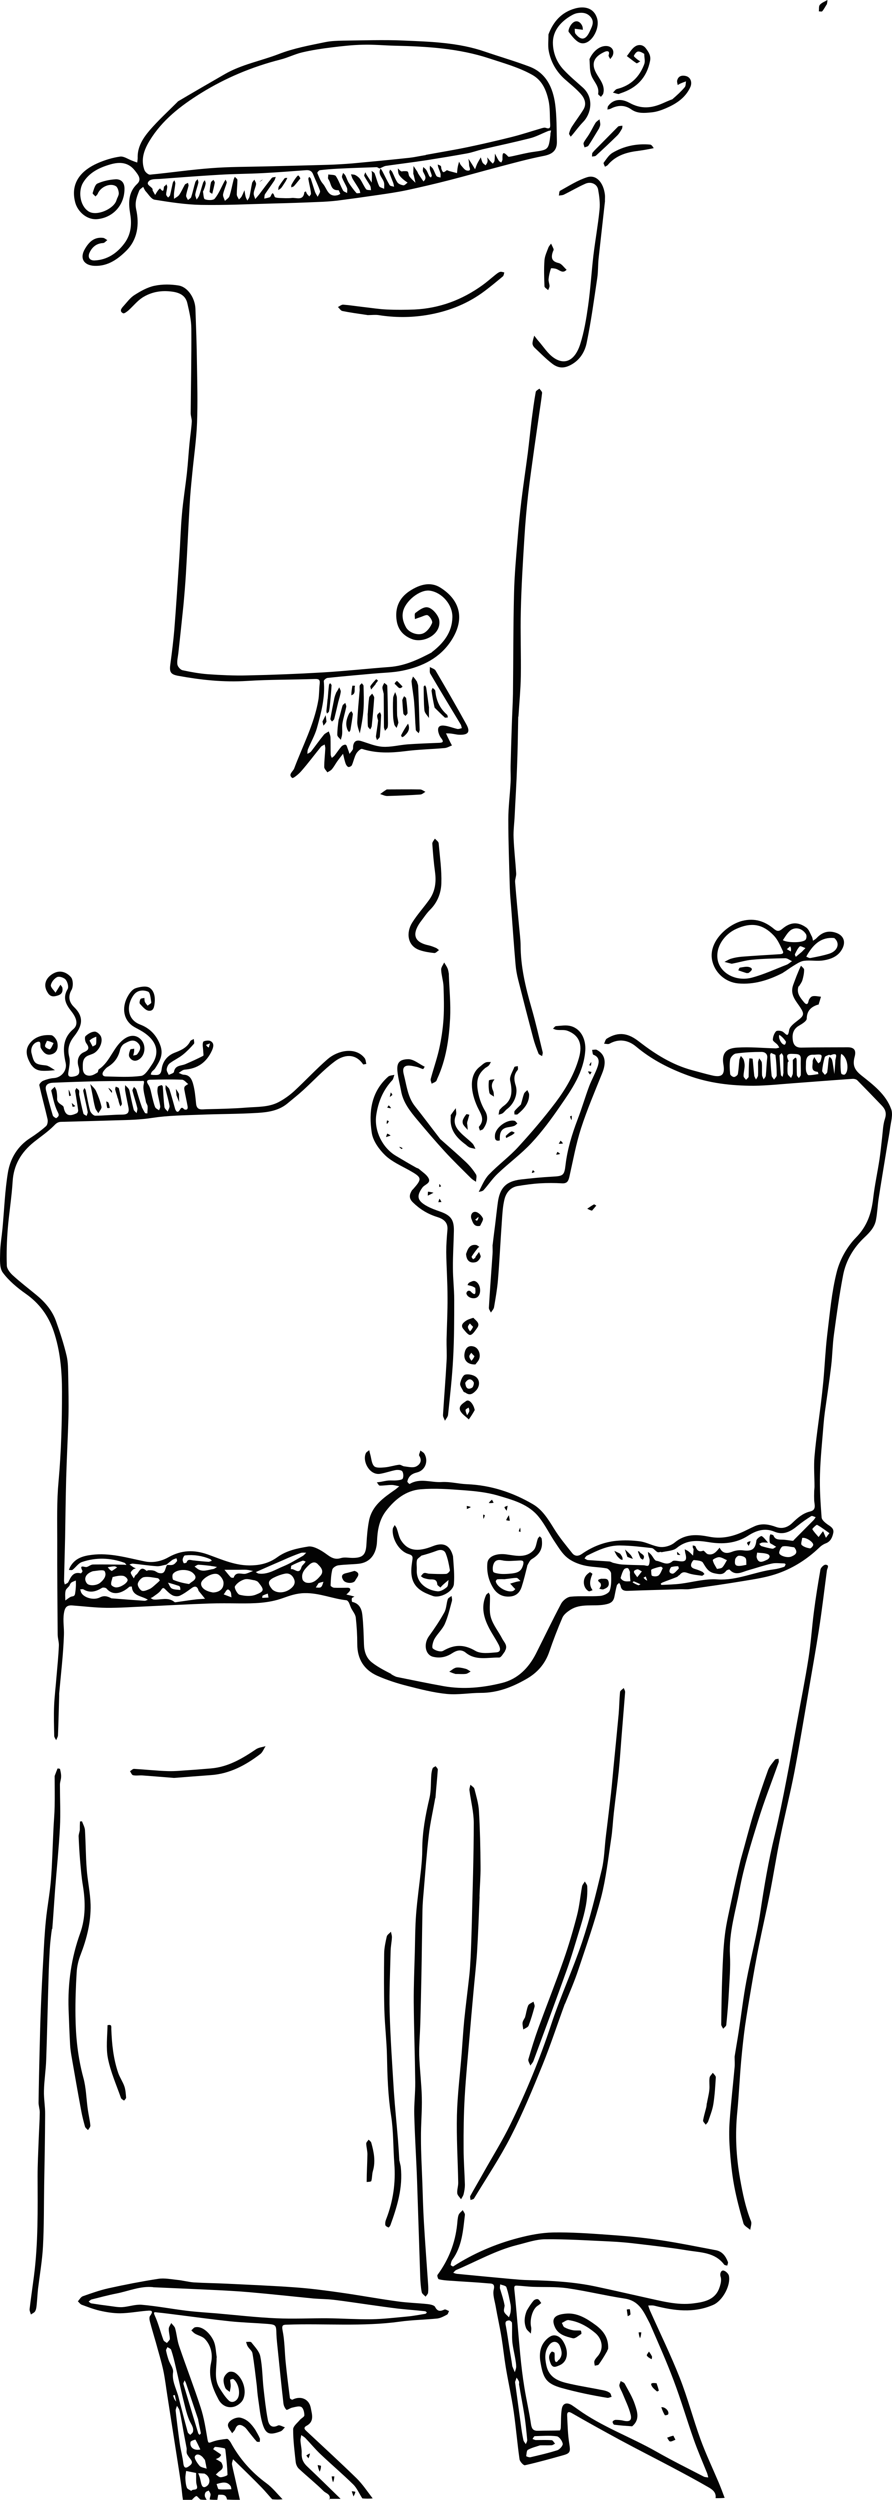 <svg xmlns="http://www.w3.org/2000/svg" id="Layer_2" data-name="Layer 2" viewBox="-0.001 5.960464477539063e-8 82.62 231.32" preserveAspectRatio="xMidYMid meet" style="box-shadow: none; border-radius: 0px; opacity: 1;" fill="#FF6A00" fill-opacity="1">
  <defs>
    <style>
      .cls-1 {
        fill: #030303;
        stroke-width: 0px;
      }
    </style>
  </defs>
  <g id="4fcd3c26-e9c7-426a-b1f6-32113bfebdc5" data-name="Your design">
    <g>
      <path class="cls-1" d="M30.51,231.3c.17-.5-.34-.58-.54-.79-.73-.72-1.53-1.36-2.28-2.06-.16-.14-.27-.39-.3-.61-.11-1.01-.24-2.02-.24-3.04,0-.3.4-.6.63-.88.13-.15.41-.28.41-.42,0-.27-.09-.66-.28-.77-.2-.12-.56,0-.85.06-.19.04-.48.25-.53.2-.15-.15-.26-.39-.28-.61-.19-1.63-.35-3.27-.52-4.91-.05-.5-.11-.99-.13-1.49-.02-.83-.03-.87-.84-.94-1.16-.09-2.32-.12-3.47-.24-1.6-.17-3.2-.39-4.8-.59-.64-.08-1.29-.17-1.93-.23-.19-.02-.41-.11-.22.3.33.72.52,1.51.8,2.26.04.11.21.18.32.27.09-.13.26-.25.27-.38,0-.31-.11-.62-.1-.93,0-.18.15-.36.23-.54.12.16.31.31.36.49.15.54.19,1.11.37,1.64.65,1.91,1.38,3.79,2,5.7.31.95.46,1.95.63,2.94.07.39.13.33.44.22.43-.16.9-.22,1.36-.27.1-.01.26.19.34.32.82,1.51,1.92,2.76,3.31,3.78.56.41,1,.97,1.5,1.49-.31.03-.62.03-.96,0-.34-.37-.63-.73-.95-1.06-.78-.8-1.58-1.58-2.38-2.36-.1-.1-.2-.19-.3-.29-.03.17-.12.34-.09.5.1.53.24,1.05.35,1.57.13.56.25,1.12.38,1.69-.39,0-.78,0-1.2-.03-.08-.53-.48-.43-.79-.44-.03,0-.07.31-.1.47-.23,0-.45,0-.71-.03,0-.18.09-.33.08-.47,0-.12-.11-.24-.17-.36-.1.05-.23.08-.29.17-.06.09-.09.23-.07.33.02.13.11.24.17.36-.18,0-.37,0-.59-.03-.15-.13-.3-.34-.37-.32-.16.06-.27.23-.41.35h-.83c-.08-.52-.11-1.04-.19-1.56-.15-1.05-.32-2.09-.48-3.13-.25-1.62-.51-3.24-.76-4.87-.13-.81-.22-1.63-.39-2.43-.19-.86-.45-1.7-.68-2.55-.18-.64-.38-1.28-.55-1.93-.05-.17-.08-.43,0-.54.45-.6-.04-.5-.35-.48-.81.07-1.62.22-2.42.23-.62,0-1.26-.1-1.87-.24-.57-.13-1.13-.35-1.68-.55-.14-.05-.24-.21-.36-.32.15-.16.27-.4.46-.47.77-.27,1.55-.55,2.35-.73,1.53-.34,3.08-.64,4.63-.88.58-.09,1.2.04,1.79.1.5.05,1,.19,1.5.23,1.03.06,2.06.07,3.09.12,2.15.11,4.3.19,6.44.35,1.35.1,2.71.28,4.05.47,1.78.25,3.54.58,5.32.82.92.13,1.86.15,2.79.25.24.03.59.1.67.26.23.45.5.41.87.24.1-.04.27.09.42.14-.06.11-.09.28-.18.33-.28.15-.59.32-.89.36-1.15.12-2.32.13-3.47.29-3.47.48-6.96.16-10.44.28-.36.01-.54,0-.44.52.2.97.19,1.98.29,2.97.11,1.1.25,2.2.39,3.3,0,.06.2.18.24.15.76-.39,1.55-.07,1.7.79.1.56.35,1.23-.4,1.63-.36.2-.12.38.06.55,1.53,1.43,3.07,2.84,4.57,4.3.56.55,1,1.22,1.5,1.87-.31.03-.62.03-.96,0-.3-.46-.5-.96-.85-1.3-.98-.96-2.03-1.85-3.02-2.79-.5-.47-.93-1-1.41-1.5-.11-.11-.25-.18-.38-.27-.02.17-.08.34-.07.51.02.39.13.79.11,1.18-.02.51.15.87.51,1.21,1.05.99,2.07,2,3.1,3h-1.08M14.18,211.64c-1.19-.12-2.27.37-3.4.59-.77.15-1.54.36-2.3.55-.1.03-.18.13-.27.19.08.06.15.15.24.17.56.09,1.12.17,1.69.24.39.05.79.13,1.18.11.61-.04,1.22-.27,1.81-.22,1.38.12,2.75.38,4.13.55.95.12,1.9.17,2.85.25,1.82.16,3.64.37,5.47.45,1.58.07,3.16-.01,4.75,0,1.36.01,2.72.11,4.08.09,1.1-.02,2.19-.15,3.29-.25.56-.05,1.12-.16,1.68-.25.06,0,.11-.08.16-.12-.05-.04-.1-.11-.16-.12-.83-.09-1.66-.15-2.49-.24-.91-.11-1.83-.24-2.74-.37-1.09-.15-2.17-.32-3.26-.45-.62-.07-1.24-.07-1.86-.12-1.97-.19-3.94-.41-5.91-.58-1.26-.11-2.52-.17-3.78-.23-1.68-.08-3.36-.15-5.16-.23M16.5,221.68c.29,1.13.58,2.26.89,3.39.03.09.15.16.23.24.09-.09.22-.18.25-.28.1-.42-.19-.72-.34-1.08-.28-.66-.42-1.39-.6-2.09-.24-.99-.45-1.99-.69-2.98-.11-.48-.23-.97-.39-1.44-.04-.11-.22-.17-.34-.25-.05.11-.15.23-.13.32.06.3.14.59.24.88.13.38.46.77.41,1.12-.11.77.23,1.38.47,2.17M16.89,224.4c-.09-.46-.16-.91-.27-1.36-.04-.15-.15-.28-.23-.42-.04.15-.13.31-.12.46.11,1.01.24,2.03.38,3.04.09.61.26,1.21.33,1.83.07.58.36.39.6.2.42-.32.05-.57-.12-.84-.07-.11-.15-.21-.17-.33-.03-.15.02-.31-.01-.46-.12-.66-.26-1.33-.39-2.11M20.48,227.83c.18.3.26.57-.11.81-.14.09-.25.23-.38.34.15.09.3.26.45.25.22-.01.63-.15.63-.23-.02-.75-.11-1.5-.19-2.25,0-.07-.04-.19-.09-.2-.28-.06-.57-.11-.86-.13-.06,0-.13.14-.19.21.16.11.33.22.49.33.09.06.2.11.24.2.02.04-.09.17-.16.23-.09.07-.21.11-.32.16.14.08.29.15.49.29M18.36,223.9c-.38-1.12-.75-2.24-1.13-3.36-.03-.1-.09-.18-.13-.28-.04.12-.14.25-.11.35.45,1.52.91,3.03,1.37,4.55.02.06.08.1.13.15.04-.06.12-.12.11-.16-.07-.38-.16-.75-.25-1.25M18.14,228.83c-.3-.06-.6-.12-.9-.18-.03.23-.08.46-.07.69.01.29.04.59.14.86.05.13.27.2.41.3.09-.24.67.05.51-.51-.1-.32-.05-.69-.07-1.16M18.94,228.89c-.19-.01-.39-.02-.58-.03.05.13.11.27.15.41.05.18.08.37.13.56.09.33.26.42.55.19.33-.27.27-.87-.24-1.12M18.81,227.41c-.23-.26-.6-.43-.76-.11-.09.18.22.62.43.87.14.16.43.18.66.27-.05-.26-.09-.51-.15-.77-.02-.07-.08-.13-.18-.25M20.06,229.87c.07.16.12.46.2.47.38.05.78.01,1.17,0-.02-.1-.02-.21-.07-.29-.33-.47-.79-.34-1.3-.19M18.56,226.67c-.15-.31-.29-.62-.46-.92,0-.02-.42.11-.45.21-.11.49.31.84.91.7M16.32,222.24c-.04-.21-.09-.41-.13-.62-.05.01-.11.03-.16.04.06.19.11.38.29.57Z"/>
      <path class="cls-1" d="M66.28,231.14c.07-.51-.31-.78-.64-.97-1.14-.66-2.3-1.28-3.47-1.9-1.57-.83-3.15-1.63-4.71-2.47-1.51-.82-3.02-1.65-4.51-2.51-.33-.19-.43-.04-.42.21.04.88.06,1.77.2,2.64.11.7.1.87-.55,1.05-1.18.33-2.36.66-3.56.93-.13.03-.47-.34-.5-.55-.21-1.47-.33-2.95-.54-4.41-.2-1.38-.51-2.75-.74-4.13-.15-.91-.24-1.83-.39-2.74-.16-.98-.38-1.94-.55-2.92-.09-.5-.28-1.05-.17-1.51.15-.6-.24-.55-.5-.57-1.2-.11-2.4-.16-3.6-.25-.33-.02-.67-.05-.99-.13-.07-.02-.17-.33-.12-.4,1.03-1.4,1.64-2.95,1.82-4.67.03-.29.04-.6.13-.87.06-.18.26-.31.39-.46.07.15.22.31.2.45-.17,1.44-.26,2.9-1.16,4.14-.1.13-.13.32-.16.48,0,.04.21.17.24.14,1.88-1.21,3.91-2.08,6.06-2.64,1.04-.27,2.12-.48,3.18-.5,1.69-.03,3.39.09,5.08.21,1.58.11,3.16.25,4.73.48,1.77.26,3.51.62,5.27.95.6.11.92.56,1.12,1.09.04.09-.04.22-.06.34-.1-.03-.24-.03-.29-.1-.86-1.15-2.19-1.11-3.4-1.31-1.51-.25-3.03-.42-4.55-.6-.89-.11-1.78-.19-2.67-.23-1.98-.09-3.96-.22-5.94-.2-.87,0-1.74.32-2.61.53-1.99.5-3.77,1.52-5.64,2.31-.11.05-.19.17-.28.26.12.04.24.09.36.1,1.66.16,3.32.32,4.98.47.56.05,1.12.1,1.68.11,2.09.05,4.17.16,6.22.6,1.51.32,3.01.67,4.51,1,1.49.32,2.97.75,4.51.55.94-.12,1.95-.3,2.36-1.36.13-.34.25-.77.15-1.08-.11-.35.05-.6.22-.6.19,0,.49.27.54.47.2.88-.57,2.34-1.47,2.72-1.81.78-3.6.53-5.42.07-.18-.05-.39-.02-.58-.02.05.15.1.31.16.46.92,2.06,1.92,4.1,2.75,6.2.74,1.87,1.25,3.84,1.94,5.74.49,1.34,1.1,2.62,1.66,3.94.2.47.38.95.57,1.46-.27.03-.53.03-.83.03M60.19,215.01c-.54-1.01-.93-2.1-2.32-2.31-1.78-.27-3.54-.7-5.32-.96-1.06-.15-2.14-.09-3.21-.13-.48-.02-.95-.08-1.43-.11-.26-.02-.3.05-.27.36.21,1.98.35,3.97.54,5.96.1,1.04.22,2.08.39,3.11.18,1.13.45,2.25.61,3.38.07.47.23.64.68.62.66-.02,1.33-.01,1.99-.03.03,0,.09-.16.09-.25.03-.57,0-1.15.09-1.72.08-.55.47-.67.95-.36.18.12.35.24.53.37,2.25,1.62,4.87,2.55,7.27,3.91,1.44.82,2.93,1.56,4.4,2.32.12.06.28.06.42.08-.03-.13-.06-.26-.1-.38-.42-1.04-.87-2.07-1.24-3.12-.64-1.81-1.18-3.66-1.86-5.46-.66-1.76-1.43-3.48-2.21-5.28M50.01,226.28c-.38.13-.77.22-1.11.41-.13.07-.13.38-.16.59,0,.02.27.13.39.1.84-.2,1.68-.39,2.49-.65.22-.07.53-.43.5-.6-.04-.26-.33-.66-.55-.69-.67-.09-1.36-.03-2.04-.01-.07,0-.14.17-.21.26.1.03.2.09.3.1.49,0,.98-.02,1.47.01.11,0,.22.21.32.32-.1.05-.21.14-.31.15-.33.02-.65,0-1.11.01M48.07,220.68c0-.1.03-.22,0-.3-.05-.13-.15-.25-.22-.37-.05.13-.09.26-.14.39,0,.02,0,.04,0,.06.18,1.32.36,2.64.54,3.96.06.46.13.93.23,1.38.03.13.15.25.22.37.05-.13.14-.26.13-.39-.07-.75-.14-1.49-.25-2.23-.14-.92-.33-1.83-.5-2.87M47.45,218.96l.23.55c.05-.17.13-.34.13-.51,0-.25-.05-.51-.09-.76-.09-.52-.22-1.03-.27-1.55-.05-.58,0-1.16-.03-1.74,0-.09-.18-.24-.27-.23-.43.02-.34.3-.28.6.13.69.22,1.39.33,2.08.08.48.17.96.25,1.56M46.74,213.35c-.02.2-.11.42-.04.58.08.19.29.33.44.5.05-.16.13-.32.15-.49.03-.22.04-.46,0-.68-.11-.55-.21-1.1-.39-1.62-.05-.14-.37-.18-.57-.26,0,.13-.05.27-.02.39.15.51.33,1.01.43,1.58Z"/>
      <path class="cls-1" d="M73.98,91.22c-.25.65.13,1.08.47,1.5.12.15.35.38.44-.09.03-.17.21-.41.36-.44.24-.06.52.02.79.04-.07.24-.14.48-.22.72,0,.02-.07.02-.11.03-.61.21-.97.56-.99,1.28,0,.23-.44.49-.73.66-.49.29-.62.73-.57,1.23.04.47.23.81.82.79,1.42-.03,2.85-.02,4.28-.03.6,0,.8.28.64.87-.22.8,0,1.23.62,1.73,1.11.88,2.28,1.76,2.77,3.14.17.49-.02,1.12-.1,1.69-.09.71-.24,1.42-.35,2.13-.24,1.48-.49,2.96-.72,4.45-.1.66-.12,1.34-.25,1.99-.13.66-.56,1.12-1.07,1.6-1,.94-1.71,2.13-1.97,3.49-.35,1.82-.6,3.66-.85,5.5-.13.95-.14,1.91-.25,2.86-.17,1.44-.39,2.87-.59,4.31-.05.37-.09.75-.12,1.12-.12,1.55-.29,3.1-.33,4.66-.04,1.32.05,2.65.15,3.97.02.23.33.49.56.65.3.2.6.37.52.78-.09.42-.25.8-.71.97-.21.08-.42.22-.58.38-1.18,1.13-2.54,1.98-4.09,2.48-.93.3-1.92.45-2.89.61-1.68.28-3.37.52-5.05.76-.28.04-.57,0-.86.01-1.63.05-3.25.09-4.88.15-.35.01-.58-.09-.64-.47-.01-.09-.09-.18-.13-.27-.08.08-.2.15-.22.25-.09.33-.15.68-.22,1.02-.1.51-.4.65-.91.74-1.06.19-2.21-.14-3.18.49-.28.18-.59.42-.72.7-.45,1.04-.86,2.11-1.23,3.19-.39,1.13-1.12,1.95-2.16,2.53-1.3.74-2.65,1.26-4.17,1.26-1.05,0-2.12.2-3.15.1-1.24-.12-2.47-.44-3.69-.75-.94-.24-1.87-.54-2.75-.93-1.23-.55-1.86-1.54-1.86-2.93,0-.83-.05-1.66-.14-2.47-.04-.3-.28-.57-.43-.87-.08-.17-.13-.35-.21-.51-.05-.09-.14-.2-.22-.21-1.3-.14-2.52-.69-3.88-.66-.75.01-1.39.24-2.01.46-1.33.48-2.68.5-4.06.49-.92-.01-1.85-.02-2.77.01-1.96.07-3.92.18-5.88.27-1.2.05-2.41.14-3.61.13-1.06-.01-2.11-.14-3.17-.22-.53-.04-.7.17-.79.72-.11.69.03,1.35,0,2.02-.06,1.81-.28,3.61-.44,5.41,0,.08,0,.16,0,.25-.04,1.2-.06,2.39-.11,3.59,0,.16-.11.32-.17.48-.06-.13-.18-.27-.18-.4-.02-.93-.05-1.86-.01-2.8.04-.89.15-1.78.22-2.67.08-.95.18-1.9.22-2.86.02-.35-.11-.7-.11-1.06-.02-2.88-.05-5.77-.04-8.65,0-1.83-.05-3.68.12-5.5.25-2.76.32-5.53.32-8.3,0-1.92-.16-3.81-.78-5.63-.49-1.43-1.33-2.57-2.59-3.45-.78-.55-1.56-1.2-2.12-1.96-.31-.43-.25-1.19-.24-1.79.01-.77.15-1.54.22-2.3.16-1.72.22-3.46.5-5.16.22-1.31.9-2.45,2.08-3.2.51-.33,1-.69,1.45-1.09.14-.12.19-.45.14-.66-.24-1.05-.53-2.08-.76-3.13-.02-.11.2-.35.35-.41.32-.13.66-.23,1-.25.71-.05,1.24-.71,1.09-1.41-.25-1.15-.33-2.24.71-3.12.46-.39.35-.98-.2-1.67-.49-.62-.81-1.23-.33-2.03.12-.2,0-.66-.18-.88-.15-.18-.58-.33-.78-.24-.26.12-.53.45-.59.74-.04.2.27.47.43.71.09-.15.19-.3.28-.45.06-.1.12-.2.18-.29.06.1.16.19.18.29.05.33-.04.58-.4.7-.38.13-.7.16-.95-.23-.56-.85-.05-1.56.65-1.87.6-.26,1.15.02,1.49.41.21.24.23.88.05,1.19-.37.65-.17,1.18.23,1.57.99.96.74,1.79.01,2.72-.45.58-.64,1.14-.45,1.89.11.43,0,.92-.07,1.37-.07.38,0,.52.4.47.59-.08.71-.3.52-.97-.16-.56.02-1.09.52-1.3.5-.21.49-.44.2-.84-.11-.16-.16-.54-.06-.64.22-.21.55-.41.85-.42.19-.01.51.26.59.48.21.55-.25,1.39-.81,1.59-.11.04-.21.08-.32.12-.61.22-.57.74-.56,1.24.02.45.27.69.71.64.22-.02.44-.16.64-.28.08-.05.06-.25.13-.3,1.11-.73,1.36-2.21,2.49-2.9.45-.27.98-.31,1.42.15.5.52.4,1.5-.23,1.86-.36.21-.7.05-.86-.28-.08-.17.02-.45.1-.66.02-.06.24-.05.36-.08,0,.11,0,.22-.02.33-.02.1-.05.2-.07.31.13-.04.31-.04.37-.13.23-.3.43-.63.1-1-.44-.48-.89-.19-1.3.03-.18.1-.34.35-.39.57-.16.69-.52,1.2-1.13,1.57-.15.09-.28.24-.39.39-.2.27-.1.5.21.5,1.09.02,2.19.09,3.26-.05.37-.05.72-.64.99-1.04.84-1.22.41-2.38-1.15-3.23-.22-.12-.45-.23-.65-.37-.95-.7-.94-1.89-.38-2.81.16-.27.41-.58.69-.67.4-.13.95-.23,1.26-.05.42.25.55.8.5,1.35-.04.4-.09.84-.55.79-.3-.03-.58-.38-.82-.64-.07-.07-.02-.32.05-.44.05-.08.24-.07.36-.11.02.12,0,.26.05.37.06.13.16.24.25.35.12-.1.36-.22.34-.3-.06-.36-.09-.92-.3-1-.41-.17-.97-.16-1.31.29-.69.9-.69,2.28.59,2.76.87.33,1.5.96,1.85,1.9.33.88-.05,1.5-.48,2.16-.08.12-.21.2-.3.31-.05.07-.07.17-.1.25.08.02.15.04.23.04.37,0,.7.1.78-.53.08-.65.47-1.24,1.19-1.52.57-.22,1.16-.46,1.46-1.07.05-.1.22-.14.33-.21,0,.15.08.36.01.45-.32.36-.66.72-1.04,1.02-.38.3-.83.5-1.21.79-.15.12-.25.36-.27.55-.02.17.12.35.19.52.17-.09.46-.16.48-.28.11-.64.66-.55,1.06-.72.56-.24,1.11-.49,1.65-.77.06-.03,0-.3,0-.46-.01-.28-.1-.59,0-.83.04-.1.49-.17.67-.08.36.19.3.52.14.88-.5,1.1-1.33,1.68-2.53,1.77-.19.02-.37.19-.55.3.16.06.32.17.48.17.57.02.75.47.86.87.16.58.21,1.2.27,1.8.06.67.55.53.95.52,1.24-.03,2.48-.05,3.71-.15,1.01-.08,2.06-.02,2.99-.51.51-.27,1-.62,1.43-1.01,1.05-.97,2.02-2.02,3.1-2.96.96-.83,2.6-1.16,3.43-.1.11.14.11.36.16.54-.1.01-.27.07-.3.04-.72-1.06-1.78-.9-2.6-.29-1.06.79-1.97,1.79-2.96,2.69-.47.43-.97.82-1.46,1.23-.79.65-1.76.8-2.72.86-1.79.11-3.58.1-5.37.17-1.47.06-2.95.07-4.39.29-1.13.18-2.25.2-3.38.23-1.69.05-3.38.1-5.07.14-.33,0-.49.15-.72.39-.55.55-1.21.99-1.82,1.48-1.17.94-1.88,2.11-1.97,3.65-.09,1.46-.33,2.91-.45,4.36-.09,1.13-.13,2.27-.09,3.4,0,.32.3.69.55.92.7.64,1.46,1.22,2.2,1.83.79.65,1.45,1.42,1.8,2.39.38,1.06.73,2.13.99,3.23.15.63.13,1.32.15,1.98.02,1.21.05,2.43.02,3.64-.05,1.9-.16,3.8-.21,5.7-.05,1.83-.07,3.67-.1,5.5-.03,1.33-.07,2.67-.1,4,0,.11.04.22.07.34.11-.07.28-.12.33-.23.24-.49.46-.98,1.16-.8.03,0,.17-.18.15-.22-.35-.67.19-.31.4-.37.2-.06.38-.23.58-.23.95-.01,1.89,0,2.84.02.08,0,.17.02.25.02-.06-.07-.12-.18-.19-.2-1.3-.47-2.63-.51-3.93-.07-.33.11-.57.49-.87.72-.07.06-.22.01-.34.02.03-.09.06-.18.1-.26.43-.79,1.12-1.03,1.99-1.14,1.7-.22,3.29.27,4.92.6.77.16,1.55,0,2.23-.39,1.18-.66,2.35-.7,3.62-.25,1.34.48,2.64,1.09,4.16,1.01.87-.04,1.62-.27,2.29-.76.86-.62,1.87-.82,2.85-.98.44-.07,1,.24,1.42.51.5.32.89.78,1.6.56.34-.11.73-.02,1.1-.02.96,0,1.23-.3,1.28-1.28.04-.73.1-1.46.24-2.18.28-1.38,1.35-2.11,2.41-2.85.14-.1.26-.21.39-.32-.24-.04-.47-.12-.71-.12-.37,0-.73.07-1.1.06-.09,0-.18-.2-.27-.3.12-.02.25-.03.37-.05.23-.04.46-.1.69-.12.25-.02.51.01.76-.01.21-.02.52-.05.58-.17.09-.18.07-.5-.04-.67-.08-.12-.4-.15-.6-.12-.49.09-.96.27-1.46.35-.98.15-1.67-1.18-1.31-1.92.06-.11.21-.18.31-.27.03.13.05.26.09.38.11.38.12.85.36,1.1.18.19.67.14,1.01.11.44-.04.87-.19,1.31-.24.15-.02.32.14.48.15.36.04.78.15,1.07.02.35-.16.62-.52.31-1-.06-.1.07-.32.11-.49.12.1.28.17.36.29.41.67.1,1.55-.67,1.74-.5.12-.8.36-.9.84-.01.06.19.25.21.23.95-.58,1.98-.12,2.96-.18.78-.05,1.57.17,2.36.2,2.19.09,4.21.75,6.08,1.84.9.52,1.43,1.4,1.98,2.28.49.8,1.1,1.53,1.68,2.26.23.29.55.31.88.08.96-.67,2.03-1.1,3.19-1.22.74-.07,1.5-.05,2.23.05.63.09,1.23.46,1.86.52.44.04,1-.13,1.34-.42.99-.82,2.07-.75,3.19-.53,1,.2,1.94.04,2.86-.34.47-.19.92-.45,1.39-.65.65-.27,1.3-.15,1.92.08.6.22,1.11.04,1.53-.37.49-.47.97-.9,1.66-1.06.59-.14.38-.64.36-1.03-.01-.26-.01-.53,0-.79,0-.16.03-.32.03-.48,0-.93-.08-1.87,0-2.79.14-1.61.38-3.2.58-4.8.09-.73.17-1.45.24-2.18.13-1.43.19-2.86.36-4.29.24-1.94.4-3.91.88-5.8.29-1.15.95-2.33,1.78-3.18,1.06-1.08,1.44-2.28,1.6-3.68.14-1.2.4-2.38.58-3.57.1-.66.16-1.33.24-1.99.07-.58.08-1.19.26-1.74.17-.51.06-.87-.27-1.22-.76-.79-1.52-1.58-2.29-2.36-.09-.09-.29-.14-.43-.13-1.76.12-3.51.26-5.27.39-1.3.09-2.6.24-3.9.25-2.07,0-4.1-.23-6.07-.95-1.75-.64-3.38-1.47-4.82-2.68-.71-.59-1.57-.76-2.46-.26-.13.07-.33,0-.5,0,.08-.16.12-.39.25-.47,1.17-.73,2.07-.44,2.96.25,1.51,1.17,3.09,2.17,4.95,2.67.61.16,1.22.34,1.83.48.92.22,1.23-.05,1.06-1.03-.19-1.13.38-1.48,1.26-1.54,1.19-.08,2.39.04,3.59.07.11,0,.22-.05.33-.07-.06-.1-.11-.21-.19-.29-.14-.15-.41-.3-.41-.44.01-.27.12-.59.3-.78.1-.1.48-.06.64.05.3.21.46.58.57-.15.05-.34.49-.66.81-.91.57-.43.61-.61.22-1.2-.36-.55-.85-1.05-.73-1.79.03-.2.12-.4.19-.6.13-.36.27-.71.42-1.06.06-.14.12-.27.19-.41.1.12.29.25.29.37,0,.33-.07.66-.16.97-.06.2-.2.38-.34.6M15.36,144.79c-.28.05-.56.16-.84.14-.75-.05-1.49-.17-2.23-.24-.1,0-.2.05-.3.08.11.08.23.16.34.24.08.05.17.08.25.12-.09.03-.19.05-.26.11-.09.09-.24.23-.21.31.05.18.18.33.28.5.07-.11.11-.26.2-.32.3-.18.39-.92.97-.38.03.03.14-.06.21-.05.17,0,.35,0,.51.05.14.04.26.16.41.2.67.18.56-.42.79-.74.18,0,.38.04.54-.02.15-.05.27-.2.37-.33.04-.05-.03-.18-.05-.27-.14.06-.29.09-.41.18-.18.13-.34.29-.57.44M36.25,154.94c.17.08.34.2.52.24,1.44.29,2.88.59,4.33.85,1.82.32,3.63.14,5.4-.3,1.45-.36,2.45-1.37,3.13-2.69.78-1.55,1.53-3.11,2.34-4.64.16-.3.56-.62.87-.65.9-.09,1.82,0,2.73-.07.32-.02.81-.24.9-.48.17-.49.15-1.06.13-1.6,0-.17-.25-.44-.41-.47-.7-.13-1.42-.11-2.11-.28-.54-.13-1.11-.36-1.54-.71-.45-.36-.77-.89-1.1-1.38-.53-.78-.94-1.65-1.53-2.38-.95-1.2-2.41-1.58-3.79-1.99-1.02-.3-2.11-.41-3.18-.49-1.32-.1-2.66-.2-3.97-.09-1.36.11-2.39.93-3.22,2.01-.64.84-.79,1.81-.83,2.8-.05,1.18-.63,1.96-1.68,2.08-.64.07-1.28.06-1.92.15-.2.03-.5.22-.54.39-.12.48-.14.98-.16,1.47,0,.07.2.2.32.21.43.02.86,0,1.29,0,.08,0,.2.06.21.12.02.07-.03.18-.09.24-.08.1-.18.18-.27.27.14.03.28.07.43.1.11.03.21.06.32.09-.08.05-.21.09-.24.16-.03.1,0,.32.03.33.66.14.88.65.94,1.2.1.9.12,1.81.15,2.72.02.66.21,1.26.72,1.67.53.42,1.13.73,1.83,1.09M61.23,143.6c-.11.01-.25.07-.34.02-.19-.1-.34-.34-.52-.37-.98-.11-1.96-.23-2.94-.24-1.11-.02-2.09.46-3.06.94-.1.05-.16.17-.23.26.1.05.21.14.31.15.66.05,1.32.08,1.98.13.13,0,.25.1.38.13.26.06.53.13.8.15.66.04,1.32.05,1.98.07.16,0,.39.1.46.03.1-.1.12-.32.12-.49,0-.15-.08-.29-.11-.44-.03-.11-.03-.23-.05-.34.1.08.21.15.29.25.18.2.32.56.51.58.47.06.95.51,1.47.04.11-.1.4-.04.6-.01.62.09.77-.08.6-.72-.03-.12-.04-.25-.06-.38.13.07.27.13.38.22.14.11.26.24.39.37.02-.2.04-.4.05-.59,0-.05-.06-.1-.07-.15-.01-.07,0-.14-.01-.21.08.03.22.03.25.09.14.33.28.57.72.4.09-.03.28.3.45.33.51.11.79-.26,1.07-.61.26.53.64.58,1.16.38.3-.12.67-.17.99-.13.86.11,1.16-.11,1.26-.91.02-.17.42-.45.49-.41.23.14.4.4.59.61-.17,0-.35-.03-.52-.01-.1,0-.2.08-.3.12.07.07.13.19.21.21.33.1.67.19,1.01.24.11.01.23-.11.35-.18-.1-.06-.2-.12-.29-.18-.1-.07-.26-.11-.29-.2-.05-.16-.04-.34-.03-.52,0-.09.05-.18.08-.26.1.04.25.05.28.12.16.39.47.37.8.38.33,0,.66.08,1,.11.04,0,.09-.08.13-.12.59-.59,1.17-1.18,1.76-1.77.09-.09.15-.2.22-.3-.14-.04-.33-.15-.41-.1-.44.28-.88.58-1.28.91-.64.53-1.31.88-2.14.53-.89-.37-1.69-.1-2.42.37-1.13.73-2.39.81-3.61.61-1.12-.18-2.07-.24-3.01.53-.32.27-.86.27-1.43.4M13.13,102.44c.1.18.19.38.3.55.03.04.14.03.22.04,0-.22.04-.45.02-.67-.02-.14-.14-.28-.16-.42-.09-.54-.31-1.11-.2-1.61.09-.4-.05-.3-.25-.3-1.28,0-2.56,0-3.84.02-1.44.03-2.88.08-4.32.14-.41.02-.77.18-.64.7.19.78.4,1.56.63,2.33.03.11.3.27.32.25.17-.14.33-.21.14-.56-.31-.6-.44-1.3-.6-1.97-.02-.1.21-.25.32-.38.06.14.15.27.17.41.04.23.06.47.05.7-.02.46.56.57.6.77.15.86.59.87,1.22.57.07-.03.14-.18.13-.26-.08-.6-.19-1.19-.28-1.79-.01-.09.07-.19.12-.28.08.08.2.14.24.23.04.11,0,.25.01.37.12.59.24,1.17.39,1.75.02.1.19.16.3.23.04-.13.12-.27.1-.38-.12-.64-.28-1.28-.41-1.92-.02-.08.07-.19.11-.28.04.07.11.14.12.22.13.62.23,1.26.4,1.87.05.19.31.47.48.47.83,0,1.66-.1,2.49-.1.51,0,.67-.18.59-.64-.1-.53-.22-1.06-.31-1.6-.03-.16,0-.33,0-.49.11.12.24.22.33.35.05.07.07.18.09.27.12.55.23,1.1.37,1.64.03.12.18.22.27.33.03-.16.1-.32.07-.46-.13-.54-.31-1.06-.45-1.6-.03-.1.09-.24.14-.37.07.09.18.17.22.27.16.51.3,1.03.51,1.6M62.91,145.75c-.08.06-.14.15-.23.18-.44.18-.89.33-1.33.51-.06.02-.11.08-.16.12.03.03.06.1.09.1.58-.03,1.17-.04,1.74-.11,1.14-.14,2.25-.48,3.44-.4,1.8.12,3.46-.71,5.21-.93.32-.04.64-.13.95-.23.07-.02.11-.15.15-.24,0,0-.08-.08-.12-.08-.4,0-.81-.07-1.19.02-.72.16-1.43.41-2.15.61-.58.16-1.18.57-1.74-.06-.03-.03-.26.04-.32.13-.3.39-.64.3-1.06.22-.61-.12-.81-.55-1.09-1-.12-.18-.54-.2-.83-.23-.07,0-.2.2-.24.33-.1.33.12.43.39.51.22.06.43.15.64.25.08.04.12.13.19.2-.08.06-.17.17-.24.16-.44-.06-.9-.1-1.31-.25-.31-.11-.52-.13-.78.21M14.11,101.57c.08.29.14.6.26.88.06.13.24.2.36.29.04-.12.13-.25.11-.37-.06-.4-.17-.79-.24-1.19-.03-.2-.03-.42.02-.6.03-.09.22-.13.35-.17.02,0,.11.1.11.15.05.63.07,1.25.15,1.88.02.15.19.28.3.42.06-.18.2-.37.17-.54-.09-.51-.24-1.01-.36-1.51-.03-.13,0-.28,0-.41.12.14.31.26.36.42.19.58.34,1.17.51,1.76.08.26.24.45.43.14.15-.23.2-.3.41-.08.05.05.23.06.28,0,.06-.05.06-.19.04-.29-.09-.51-.21-1.02-.3-1.54-.02-.09,0-.22.05-.28.08-.09.2-.15.31-.22-.19-.14-.37-.39-.57-.4-.97-.04-1.94-.02-2.92,0-.27,0-.45.1-.2.46.2.3.25.71.37,1.2M69.41,97.93c.1.01.29.02.3.05.06.51.09,1.03.15,1.55.01.12.11.24.16.36.07-.12.18-.25.19-.38.02-.39,0-.78,0-1.17,0-.14.07-.28.11-.41.09.14.23.27.24.41.04.37,0,.74.02,1.11,0,.15.1.29.15.43.07-.12.19-.22.2-.35.06-.53.06-1.08.13-1.61.06-.42-.25-.58-.51-.58-.8,0-1.61.04-2.4.15-.2.03-.48.33-.52.55-.08.44-.04.9,0,1.35.01.11.23.27.35.27.12,0,.34-.16.36-.27.08-.43.09-.87.14-1.3.02-.13.09-.26.14-.38.09.12.21.22.26.35.06.18.1.39.09.58-.01.31-.1.62-.1.93,0,.12.15.24.23.35.08-.1.23-.19.24-.29.02-.54,0-1.08.07-1.68M10.31,147.9c1.03.08,2.06.16,3.09.23.1,0,.2-.07.3-.1-.09-.05-.18-.1-.27-.14-.52-.23-1.18-.3-1.22-1.08-.08,0-.19-.01-.24.03-.54.49-1.45.94-2.11.15-.07-.08-.32-.11-.41-.06-.56.35-1.11.51-1.73.14-.07-.04-.19,0-.29,0,.03.1.05.21.09.3.24.47,1.14.74,1.72.45.36-.18.64-.15,1.06.07M18.39,147.18c-.11-.38-.31-.47-.65-.22-.34.25-.69.51-1.07.69-.18.09-.47.07-.65-.01-.26-.12-.48-.34-.69-.55-.17-.17-.24-.22-.41.04-.17.26-.48.43-.74.63-.07.05-.15.08-.23.12.09.04.18.12.27.13.65.06,1.35-.27,1.95.24.04.03.12.01.18,0,.6-.08,1.2-.18,1.8-.25.28-.03.56-.04.84-.06-.18-.23-.37-.46-.61-.75M23.63,146.24c-.33-.04-.69-.18-.99-.09-.34.1-.71.35-.88.64-.08.15.22.72.43.78.47.12,1.04.17,1.48,0,.83-.32.82-.46.26-1.15-.05-.06-.12-.12-.3-.17M25.23,147.09c.42.36,1.11.34,1.65-.05.29-.22.51-.5.37-.88-.14-.37-.44-.63-.86-.54-.35.07-.7.2-1.02.36-.57.28-.61.56-.13,1.12M19.69,147.36c.62,0,1.06-.34,1.01-.94-.02-.27-.31-.67-.56-.76-.49-.17-1.44.43-1.51.82-.06.39.33.75,1.05.87M29.48,144.79c-.3-.37-.64-.19-.87.03-.36.35-.75.74-.59,1.33.03.13.22.27.35.3.59.12.98-.24,1.31-.64.3-.35.16-.68-.2-1.02M17.52,146.57c.08-.06.15-.13.23-.18.39-.24.51-.49.1-.85-.42-.37-1.48-.36-1.83.1-.09.12-.05.52.03.55.45.19.94.31,1.47.39M26.21,144.37c-.76.33-1.53.66-2.29,1-.08.03-.15.07-.23.11.09.04.18.12.27.13.86.11,1.56-.38,2.3-.68.61-.25,1.18-.61,1.76-.94.13-.07.23-.2.34-.31-.17,0-.35-.03-.5.02-.54.19-1.06.4-1.65.67M8.64,145.38c-.68.2-.94.69-.59,1.14.2.25.9.22,1.24-.07.34-.28.62-.68.4-1.06-.09-.16-.65-.05-1.06,0M14.44,146.59c.12-.11.25-.21.36-.34.01-.01-.11-.2-.18-.21-.43-.06-.88-.17-1.29-.1-.23.04-.52.36-.57.61-.04.19.18.56.38.65.18.08.5-.07.73-.17.19-.09.35-.25.58-.45M73.42,98.1c.16-.15.36-.46.37.08,0,.43,0,.86.02,1.29,0,.1.11.19.18.29.06-.1.17-.19.18-.29.02-.47-.02-.94,0-1.41.02-.4-.12-.52-.52-.53-.51-.02-.99-.11-.6.66.01.02-.09.09-.09.14-.01.34-.05.69,0,1.03.02.14.2.26.31.39.06-.14.15-.28.16-.42.02-.37,0-.74,0-1.23M75.39,97.6q-.74-.06-.74.75c0,.24-.03.49.01.73.02.15.14.4.22.41.31.01.62-.06.93-.1-.03-.07-.05-.2-.08-.21-.7-.05-.43-.59-.46-.95-.01-.14.1-.28.15-.42.07.12.14.24.21.35.05.08.11.16.17.24.07-.07.18-.12.2-.2.19-.65.18-.66-.61-.6M10.43,145.93c-.05.24-.17.48-.13.7.02.12.31.27.47.26.23,0,.48-.11.68-.24.16-.1.38-.3.37-.45,0-.14-.25-.36-.42-.38-.29-.05-.6.02-.97.11M77.37,98.2c-.03-.27.38-.89-.44-.56-.04.02-.12-.05-.16-.03-.14.06-.35.12-.38.22-.12.41-.2.83-.24,1.25-.01.12.16.25.25.38.08-.08.21-.16.22-.25.06-.39.08-.78.13-1.17.01-.09.05-.17.08-.26.07.07.16.14.2.22.05.1.07.22.09.33.06.35.11.7.16,1.05.03-.35.06-.7.09-1.17M73.56,143.18c-.35-.04-.72-.15-1.05-.09-.15.03-.33.38-.34.59-.01.27.75.52,1.14.35.32-.14.68-.34.25-.85M6.42,146.75c-.12.15-.32.29-.35.47-.06.28-.02.59-.02.88.16-.11.31-.24.48-.33.1-.05.24-.04.32-.1.07-.05.1-.16.11-.25.04-.24.06-.48.07-.73,0-.15,0-.3-.01-.44-.13.06-.26.1-.38.17-.08.05-.15.14-.22.34M18.07,144.41c.41.04.82.09,1.24.11.1,0,.2-.06.31-.09-.04-.05-.08-.12-.13-.15-.75-.32-1.54-.44-2.36-.35-.09.01-.19.23-.21.36-.02.11.04.25.1.36.01.02.24-.02.26-.07.14-.42.45-.15.8-.18M76.82,141.87c-.38-.27-.74-.55-1.14-.77-.06-.03-.46.36-.44.4.15.27.38.49.58.73.09-.12.17-.23.26-.35.05-.06.1-.13.15-.19.03.06.07.12.09.19.06.14.12.28.18.42.09-.12.17-.24.32-.42M77.92,97.52c-.1.16-.1,1.76.03,1.86.07.05.23.09.29.05.43-.29.3-1.58-.31-1.9M20.79,145.26c.19.23.38.47.58.69.05.06.27.06.27.04.22-.64.76-.27,1.14-.37.22-.06.44-.17.66-.25-.2-.04-.4-.09-.6-.11-.25-.02-.49,0-.74,0h-1.32M66.42,145.18c.17-.04.38-.04.48-.14.18-.19.29-.44.43-.67-.24-.1-.48-.27-.73-.28-.2,0-.59.21-.58.27.04.26.21.51.39.82M71.82,97.61l-.41-.18c-.03.07-.08.13-.08.2.04.63.07,1.27.14,1.9.01.13.15.24.22.37.09-.13.25-.26.25-.4,0-.61-.03-1.22-.12-1.89M69.13,144.8c-.02-.22.03-.5-.09-.64-.12-.14-.4-.21-.61-.2-.12,0-.32.21-.34.35-.09.61.07.7,1.04.49M57.48,146.02c.22.37.57.32.91.3-.02-.21-.04-.43-.05-.64,0-.08.02-.17,0-.24-.05-.12-.1-.29-.19-.33-.09-.04-.3.03-.36.12-.13.2-.21.44-.31.79M71.1,144.3c.26-.18.23-.41-.02-.5-.3-.1-.63-.09-.95-.13-.02.16-.08.33-.04.47.18.6.59.36,1.02.16M74.3,142.31c-.02.22-.15.55-.05.65.18.18.49.27.76.32.08.02.28-.18.31-.31.06-.24-.64-.74-1.02-.66M60.37,145.21s-.06.07-.06.1c.02.18,0,.48.09.51.18.07.47.07.6-.04.18-.16.27-.43.38-.67,0-.02-.12-.15-.17-.14-.26.04-.52.12-.84.24M19.55,144.9c-.39-.04-.78-.09-1.17-.11-.12,0-.24.11-.36.17.09.07.18.13.26.2.48.35.98.1,1.47.03.12-.02.24-.13.35-.19-.14-.03-.29-.06-.56-.09M72.56,99.21c0-.49,0-.98-.01-1.46,0-.1-.1-.2-.15-.3-.07.08-.2.16-.2.23.03.59.07,1.19.13,1.78,0,.07.1.13.15.19.03-.1.06-.21.09-.43M28.31,144.49c-.1-.02-.21-.1-.29-.07-.35.13-.7.28-1.02.45-.06.03-.04.22-.06.34.31-.12.76.58.98-.19.05-.19.3-.32.39-.54M16.6,146.76c-.18-.06-.36-.11-.54-.17-.17-.05-.34-.1-.5-.14.11.19.19.45.35.54.23.12.52.1.79.14,0-.12.02-.25-.1-.37M8.29,96.29c.1.18.19.37.29.55.11-.07.29-.12.31-.21.05-.22.02-.46.03-.7-.21.08-.42.15-.63.36M62.16,145.01c-.18.25-.27.55.11.61.17.03.4-.28.59-.46.03-.03-.03-.23-.05-.23-.19,0-.39.01-.65.08M72.18,95.76c-.12.3.22.94.5.91.05,0,.14-.23.11-.29-.16-.24-.36-.46-.61-.62M59.02,145.95c.14-.18.29-.36.43-.54-.15-.07-.32-.22-.44-.19-.58.16-.15.43.01.73M20.73,147.54c.24.09.47.18.71.27-.03-.18-.01-.4-.11-.55-.3-.44-.41.06-.61.27M10.36,145.37c.16-.11.33-.22.49-.33-.08-.04-.16-.1-.24-.1-.21,0-.42.05-.63.08.1.14.21.27.37.35M29.49,146.52c-.08.13-.16.25-.24.38.16,0,.38.05.48-.04.13-.1.16-.32.23-.49-.14.03-.28.05-.48.14M24.87,147.83c-.02-.12-.05-.25-.07-.37-.16.06-.33.11-.47.19-.04.02-.03.14-.04.21.15-.01.31-.02.59-.03M59.15,146.69c.06-.03.12-.06.18-.09-.21-.09-.41-.19-.62-.27-.03-.01-.08.06-.12.09.14.09.29.18.56.28M19.34,96.92l.11-.37-.37.14c.07.1.13.2.26.24M59.95,146.26c-.05-.13-.09-.25-.14-.38-.07.04-.14.08-.21.11.1.11.19.22.35.27Z"/>
      <path class="cls-1" d="M16.45,9.4c1.47-.87,2.91-1.7,4.35-2.53,1.57-.91,3.36-1.23,5.02-1.87,1.39-.54,2.84-.8,4.29-1.1.54-.11,1.11-.13,1.67-.14,1.86-.02,3.72-.09,5.57-.01,2.55.11,5.11.18,7.57,1.03,1.37.47,2.76.87,4.11,1.38,1.56.59,2.18,1.95,2.39,3.47.15,1.14.13,2.3.16,3.46.02.84-.41,1.18-1.23,1.34-1.39.27-2.77.65-4.14,1.01-1.52.4-3.03.83-4.55,1.22-1.32.34-2.65.65-3.99.94-.9.19-1.81.32-2.71.45-1.22.18-2.45.35-3.68.51-.6.07-1.2.11-1.8.13-1.4.06-2.8.11-4.2.14-2.22.06-4.45.17-6.67.13-1.44-.03-2.87-.25-4.29-.48-.31-.05-.56-.49-.82-.77-.11-.12-.16-.28-.24-.42-.13.12-.31.21-.37.36-.21.54-.42,1.05-.28,1.71.31,1.4.14,2.81-.93,3.86-.78.77-1.7,1.43-2.93,1.38-.98-.04-1.39-.69-.9-1.54.37-.65.86-1.15,1.7-1.05.14.02.26.14.39.21-.13.09-.25.26-.39.27-.6.03-.99.35-1.24.85-.22.44-.03.78.45.76,1.18-.05,2.09-.68,2.76-1.58.58-.78.71-1.68.54-2.71-.16-.95-.22-1.99.65-2.8.46-.43.04-.89-.23-1.24-.59-.75-1.38-.81-2.25-.56-1.04.3-1.97.75-2.54,1.7-.45.75-.32,2.11.51,2.65.74.48,2.35-.22,2.59-1.04.06-.22.22-.43.21-.64-.01-.23-.11-.56-.28-.66-.55-.32-1.42.09-1.67.71-.04.1-.14.17-.21.25-.09-.11-.29-.25-.26-.32.11-.32.21-.78.45-.88.52-.23,1.11-.36,1.68-.39.51-.02.83.3.82.89,0,1.45-1,2.61-2.44,2.79-1.05.14-1.9-.71-2.12-1.52-.49-1.82.55-2.98,2.07-3.65.66-.29,1.37-.51,2.08-.61.35-.05.74.24,1.12.38.16.06.31.12.47.17.01-.14.04-.28.04-.41-.04-1.03.49-1.84,1.1-2.56.8-.93,1.71-1.76,2.61-2.66M35.25,15.58c.06.1.13.19.18.29.22.42.42.86.66,1.26.06.1.27.1.41.15-.03-.12-.04-.25-.08-.36-.12-.32-.26-.63-.36-.96-.02-.07.04-.18.07-.27.07.07.16.14.2.22.16.32.28.68.48.97.11.15.36.24.56.27.11.01.25-.16.38-.25-.15-.11-.32-.22-.46-.35-.14-.13-.28-.27-.36-.43-.07-.16-.06-.36-.08-.54.1.09.19.21.3.27.06.04.17-.02.26-.01.12,0,.3-.02.36.05.09.11.06.31.15.43.16.22.37.4.56.59-.06-.25-.11-.5-.17-.75,0-.02-.03-.03-.03-.05,0-.25.01-.5.02-.75.12.17.23.35.35.52.04.06.05.14.1.21.15.24.32.47.47.7.36-.31.11-.59-.03-.89-.06-.12,0-.3.01-.45.1.1.22.18.29.29.11.18.18.38.27.56.03.05.1.08.15.13.03-.06.09-.14.08-.19-.04-.18-.13-.36-.17-.54-.03-.12,0-.25,0-.37.1.1.22.18.29.3.12.21.19.46.32.66.06.09.24.1.37.14,0-.12.02-.26,0-.37-.05-.2-.15-.39-.21-.59-.03-.08-.03-.17-.05-.25.1.05.22.07.29.15.05.06.02.19.06.28.13.35.18.35.48.11.04-.03.16.05.24.07.24.06.48.13.72.19.02-.2.03-.39.07-.59.03-.16.08-.31.12-.47.07.13.11.27.21.37.15.17.32.42.51.45.49.08.21-.3.21-.49,0-.2-.04-.4-.06-.6.1.16.21.32.31.48.1.16.2.33.3.49.07-.17.12-.34.2-.51.1-.2.22-.39.33-.59.05.16.09.34.17.49.06.1.19.17.28.25.06-.11.15-.21.17-.33.03-.13-.01-.27-.02-.41.1.12.19.25.3.37.07.08.14.14.22.21.05-.08.13-.16.15-.25.03-.23.03-.46.04-.68.12.22.22.45.36.66.05.08.15.12.23.17.04-.1.11-.19.11-.29,0-.45-.04-.89.52-.27.05.06.24,0,.37-.02.67-.14,1.33-.32,2.01-.41,1.35-.19,1.37-.19,1.54-1.56,0-.04,0-.08,0-.12.02-.1.04-.2.06-.3-.11.02-.23.03-.33.08-.55.22-1.07.51-1.64.65-1.46.37-2.93.68-4.39,1.02-.47.11-.92.28-1.39.37-1.27.23-2.54.44-3.81.64-1.24.19-2.49.34-3.74.52-.19.03-.36.16-.6.24-.09-.04-.17-.12-.26-.12-1.19.04-2.39.08-3.58.14-.56.03-1.12.07-1.67.14-.09.01-.26.21-.24.26.15.35.28.73.53,1.01.37.43.46,1.24,1.32,1.05.1-.02.19-.08.28-.13-.06-.12-.13-.34-.18-.34-.75.05-.65-.66-.93-1.02-.07-.09,0-.29,0-.44.24.05.6.01.7.16.27.4.42.89.66,1.32.06.12.25.16.38.24,0-.15.04-.33-.01-.46-.13-.33-.34-.64-.46-.98-.04-.11.06-.28.1-.42.08.09.17.16.22.26.11.22.18.47.31.67.21.32.44.64.7.93.05.06.24,0,.36,0-.03-.11-.04-.23-.1-.33-.19-.33-.41-.65-.61-.98-.07-.13-.1-.28-.15-.42.14.02.3.01.42.08.16.09.33.22.43.37.2.3.34.65.55.93.07.09.3.07.45.09-.02-.14-.01-.3-.08-.42-.17-.3-.38-.58-.54-.89-.04-.08.06-.23.1-.35.05.09.08.19.14.27.15.23.3.46.45.69,0-.27.02-.53.02-.8,0-.1-.02-.19-.04-.29.1.08.25.14.29.24.15.39.24.8.42,1.18.06.12.3.16.46.24,0-.17.02-.34,0-.51-.07-.48-.68-.83-.3-1.41M39.44,14.33c1.3-.24,2.61-.45,3.9-.72,1.34-.28,2.67-.59,4-.92.93-.23,1.83-.53,2.75-.8.15-.04.33-.11.46-.06.38.14.43-.03.41-.34-.05-.74,0-1.51-.16-2.22-.21-.92-.57-1.81-1.48-2.33-1.26-.71-2.63-1.08-3.99-1.53-2.85-.94-5.79-1.11-8.75-1.18-.99-.02-1.98-.12-2.97-.09-.97.02-1.95.13-2.92.25-.91.11-1.82.25-2.71.46-.68.16-1.32.49-2,.66-2.63.67-5.1,1.7-7.4,3.13-1.86,1.16-3.57,2.48-4.73,4.39-.51.84-.83,1.73-.47,2.71.07.19.36.44.52.42,1.89-.18,3.77-.46,5.66-.6,1.66-.13,3.33-.12,5-.16,1.93-.05,3.87-.09,5.8-.15.76-.02,1.53-.07,2.29-.13,1.76-.16,3.52-.33,5.28-.52.46-.05.92-.16,1.5-.25M18.79,17.69c.06.26.05.7.19.75.27.1.77.11.91-.06.37-.45.59-1.02.87-1.54.04-.07.08-.14.13-.22.04.1.13.21.11.28-.1.37-.27.72-.34,1.09-.03.18.11.4.17.6.14-.14.36-.26.42-.43.16-.49.25-1,.38-1.51.02-.1.08-.19.12-.29.08.1.24.19.24.29,0,.45-.06.89-.06,1.34,0,.16.13.31.2.47.08-.09.19-.17.25-.28.1-.19.18-.39.26-.58.04.2.06.41.11.6.03.13.11.24.16.36.07-.12.17-.24.2-.37.09-.42.15-.84.24-1.26.03-.11.14-.21.21-.31.06.14.17.29.16.42-.04.28-.19.55-.22.83-.02.18.09.37.14.55.12-.14.24-.27.35-.41.39-.51.77-1.04,1.18-1.54.06-.08.24-.07.37-.1-.04.11-.07.24-.13.34-.28.42-.58.83-.86,1.25-.07.11-.05.28-.07.42.17-.04.34-.07.51-.13.15-.06.21-.76.45-.04.03.08.28.1.43.11.38.01.76.04,1.13,0,.44-.06,1.09.31,1.19-.53,0-.03.09-.05.14-.08.04.08.06.17.11.24.06.08.14.15.21.23.05-.08.14-.16.15-.24,0-.15-.03-.31-.06-.47-.06-.3-.13-.6-.18-.91-.01-.06.05-.13.07-.2.06.06.14.11.16.18.13.4.25.8.38,1.2.06.17.17.31.25.47.08-.18.26-.4.22-.54-.17-.52-.43-1.01-.63-1.52-.13-.34-.35-.43-.69-.4-1.32.1-2.64.2-3.96.27-1.34.07-2.68.07-4.01.15-1.86.11-3.72.25-5.58.39-.33.02-.76-.01-.96.18-.37.35.2.49.32.75.02.03-.01.09,0,.12.07.14.16.28.24.43.08-.14.16-.28.26-.41.05-.08.13-.14.19-.2.45.59.27-.16.42-.21.07-.02.11-.11.17-.17.03.09.09.18.08.26-.02.23-.1.46-.1.69,0,.09.11.19.18.28.06-.07.16-.14.18-.22.09-.37.16-.75.25-1.13.02-.09.1-.17.15-.25.03.1.1.21.09.31-.03.29-.09.58-.12.87-.02.18,0,.36,0,.54.16-.12.37-.21.48-.37.2-.29.34-.63.52-.94.05-.08.19-.11.29-.17.02.1.07.2.05.28-.07.3-.18.59-.22.89-.02.13.11.28.17.42.1-.09.27-.17.3-.28.15-.46.24-.93.38-1.38.03-.1.14-.18.21-.27.03.11.1.24.07.34-.08.35-.22.7-.28,1.05-.03.15.08.33.12.5.08-.12.18-.23.23-.36.14-.4.24-.8.37-1.2.03-.09.11-.16.16-.24.03.11.09.22.08.32-.04.23-.11.44-.24.73Z"/>
      <path class="cls-1" d="M39.98,60.36c1.1-.84,1.89-1.84,1.92-3.24.03-1.16-.95-2.29-2.07-2.46-.95-.15-2.33.99-2.51,1.98-.1.53.05.97.28,1.4.26.49,1.1.82,1.64.55.34-.17.63-.57.78-.94.07-.16-.18-.58-.39-.71-.16-.09-.49.11-.73.18-.16.05-.31.11-.47.17,0-.2-.06-.49.04-.57.31-.23.69-.53,1.04-.53.51,0,1.1.76,1.17,1.18.22,1.34-1.44,2.16-2.49,1.78-.82-.3-1.32-.87-1.45-1.71-.18-1.17.22-2.12,1.23-2.77.88-.57,1.88-.88,2.81-.3,1.76,1.1,2.35,2.82,1.04,4.87-1.05,1.64-2.69,2.44-4.53,2.82-.87.18-1.78.19-2.67.27-1.43.13-2.86.25-4.28.4-.13.01-.35.2-.35.29.14,1.5-.24,2.92-.63,4.33-.19.69-.57,1.33-.84,1.99-.05.12-.04.28-.05.42.11-.07.26-.12.34-.22.4-.51.77-1.04,1.18-1.54.11-.14.31-.22.46-.32.06.18.15.36.16.55.02.53,0,1.07.02,1.6,0,.1.07.2.1.3.09-.07.19-.13.26-.22.22-.28.41-.58.64-.84.09-.1.31-.2.4-.15.1.05.13.26.19.4.06.14.1.29.15.44.1-.13.22-.26.3-.4.05-.1.02-.24.04-.35.07-.42.31-.56.73-.44.66.2,1.32.49,1.99.53.76.05,1.53-.16,2.3-.22.95-.07,1.9-.1,2.85-.14.36-.01.61-.03.27-.45-.11-.14-.19-.33-.24-.51-.12-.48.06-.7.57-.63.39.05.77.21,1.17.3.13.03.28-.04.42-.07-.03-.11-.04-.24-.1-.34-.94-1.56-1.89-3.12-2.81-4.69-.1-.16-.03-.42-.05-.63.18.11.43.17.53.32.97,1.65,1.93,3.31,2.85,4.98.39.7.19.99-.61.97-.27,0-.54-.08-.81-.11-.15-.02-.31-.01-.46-.02.08.17.15.34.24.51.1.21.2.41.31.61-.22.08-.44.22-.67.24-1.22.11-2.44.13-3.66.29-1.36.17-2.68.21-4-.21-.12-.04-.43.25-.54.45-.18.33-.25.72-.4,1.06-.04.09-.26.2-.34.16-.11-.05-.21-.21-.25-.34-.1-.29-.15-.58-.23-.88-.18.24-.37.47-.54.71-.17.24-.3.5-.49.72-.1.13-.28.2-.42.29-.1-.16-.29-.33-.29-.49,0-.58.07-1.16.1-1.74,0-.11-.04-.23-.06-.35-.11.07-.26.12-.34.21-.61.75-1.19,1.53-1.83,2.26-.23.27-.75.69-.83.63-.43-.32.07-.59.18-.89.78-2.08,1.84-4.07,2.23-6.29.09-.51.07-1.04.13-1.55.04-.35-.07-.44-.42-.43-2.1.07-4.2.05-6.3.18-2.17.14-4.3-.09-6.42-.48-.68-.13-.8-.36-.69-1.1.14-1.04.27-2.07.36-3.12.18-2.25.32-4.51.47-6.76.09-1.32.12-2.65.24-3.97.11-1.27.32-2.54.46-3.81.1-.91.15-1.82.24-2.73.06-.67.17-1.33.21-2,.02-.26-.1-.54-.1-.81.02-2.6.08-5.2.06-7.8,0-.79-.19-1.59-.37-2.37-.16-.69-.67-.97-1.38-1.07-1-.14-1.93.01-2.77.54-.48.31-.86.79-1.29,1.18-.15.13-.41.33-.51.28-.37-.19-.16-.45.03-.66.33-.36.63-.79,1.04-1.04.57-.36,1.2-.72,1.86-.85.72-.15,1.5-.14,2.22-.02.84.14,1.51,1.16,1.55,2.14.06,1.67.12,3.34.14,5,.03,1.85.08,3.7.01,5.55-.06,1.6-.3,3.2-.45,4.79-.09.91-.18,1.82-.23,2.74-.13,2.15-.22,4.3-.35,6.45-.06.97-.14,1.95-.23,2.92-.15,1.48-.31,2.95-.47,4.42-.04.35-.14.72-.09,1.06.03.2.28.49.48.53.78.17,1.58.31,2.37.37,1.19.08,2.39.14,3.59.11,2.35-.05,4.7-.14,7.05-.28,2.05-.12,4.1-.35,6.14-.5,1.42-.1,2.66-.68,3.93-1.35Z"/>
      <path class="cls-1" d="M68.04,190.31c.12-.77.25-1.48.36-2.19.25-1.6.43-3.22.73-4.81.4-2.13.97-4.22,1.29-6.36.36-2.4.76-4.79,1.34-7.15.41-1.69.75-3.39,1.08-5.1.35-1.77.65-3.55.98-5.33.36-1.99.76-3.97,1.07-5.96.22-1.4.31-2.83.49-4.23.17-1.32.38-2.63.61-3.94.03-.18.33-.47.48-.45.39.03.15.33.12.53-.24,1.81-.45,3.62-.73,5.43-.29,1.88-.63,3.76-.95,5.64-.44,2.53-.85,5.06-1.33,7.58-.39,2.02-.9,4.02-1.31,6.05-.36,1.75-.63,3.51-.98,5.27-.31,1.59-.68,3.17-1,4.76-.25,1.24-.47,2.48-.68,3.72-.21,1.23-.42,2.46-.6,3.69-.15,1.08-.26,2.16-.36,3.24-.14,1.57-.21,3.15-.36,4.72-.21,2.09-.11,4.14.26,6.21.24,1.34.5,2.64,1.01,3.91.09.22-.04.53-.07.8-.22-.2-.56-.36-.63-.6-.34-1.18-.66-2.37-.88-3.58-.2-1.11-.31-2.23-.39-3.36-.06-.84-.07-1.69-.01-2.53.12-1.66.31-3.32.46-4.98.03-.31,0-.62,0-.99Z"/>
      <path class="cls-1" d="M48,66.33c-.03,1.59-.05,3.11-.11,4.63-.05,1.51-.15,3.02-.22,4.52-.03.68-.13,1.37-.1,2.04.04,1.1.17,2.19.24,3.29.02.27-.12.55-.1.81.11,1.41.25,2.82.38,4.22.05.54.12,1.07.13,1.61,0,2,.46,3.91,1.01,5.82.39,1.35.7,2.72,1.03,4.08.03.12-.03.26-.05.38-.11-.08-.28-.13-.33-.23-.19-.48-.37-.96-.5-1.46-.47-1.78-.93-3.56-1.38-5.35-.12-.47-.21-.95-.25-1.44-.15-1.73-.27-3.47-.4-5.21-.05-.62-.11-1.24-.13-1.86-.06-2.12-.14-4.24-.14-6.36,0-1.14.15-2.27.21-3.41.03-.5-.01-1,0-1.5.03-1.24.07-2.47.11-3.71.03-1,.09-1.99.11-2.99.04-3.11.02-6.21.1-9.32.04-1.72.2-3.43.34-5.15.09-1.16.21-2.33.35-3.49.18-1.46.4-2.91.59-4.37.13-1.04.23-2.08.36-3.11.11-.83.22-1.67.37-2.5.02-.12.22-.21.34-.31.09.13.26.28.25.4-.09.82-.23,1.63-.34,2.44-.12.83-.24,1.67-.36,2.5-.2,1.48-.42,2.95-.59,4.43-.15,1.34-.27,2.69-.35,4.04-.14,2.25-.28,4.5-.33,6.75-.05,2.02.03,4.04,0,6.06-.02,1.22-.14,2.44-.22,3.72Z"/>
      <path class="cls-1" d="M40.31,166.39c-.2,1.17-.46,2.27-.59,3.39-.21,1.76-.33,3.52-.48,5.28-.05.56-.1,1.12-.11,1.68-.04,2.07-.06,4.13-.1,6.2-.03,1.44-.06,2.88-.1,4.33-.03.97-.12,1.94-.1,2.91.04,1.3.21,2.6.24,3.9.03,1.26-.09,2.51-.08,3.77,0,1.38.08,2.76.13,4.14.04,1.2.07,2.39.14,3.59.11,1.92.26,3.84.39,5.76.02.27.03.55,0,.82-.02.13-.15.24-.23.36-.13-.14-.33-.26-.36-.42-.09-.47-.12-.95-.14-1.43-.1-2.95-.19-5.89-.29-8.84-.07-2.04-.21-4.08-.26-6.12-.03-1.01.1-2.02.09-3.03-.03-2.47-.12-4.94-.14-7.41-.01-1.54.06-3.09.1-4.63.03-1.18.03-2.35.12-3.52.11-1.4.31-2.78.46-4.18.06-.6.11-1.2.11-1.8,0-1.62.3-3.2.67-4.77.16-.7.11-1.45.17-2.17.02-.19.05-.39.12-.57.04-.09.18-.13.28-.2.07.11.21.22.2.33-.06.86-.15,1.71-.22,2.63Z"/>
      <path class="cls-1" d="M4.81,178.48c-.09.64-.16,1.25-.2,1.87-.05.85-.09,1.69-.11,2.54-.08,2.56-.13,5.11-.22,7.67-.03.97-.19,1.95-.21,2.92-.02.72.12,1.45.11,2.17-.01,2.19-.05,4.38-.09,6.57-.03,1.89-.01,3.78-.11,5.66-.07,1.31-.3,2.62-.46,3.93-.05.47-.07.95-.12,1.43-.02.21-.04.44-.14.62-.07.14-.26.21-.4.31-.04-.17-.14-.34-.12-.5.12-1.01.27-2.02.4-3.03.4-3.08.35-6.18.34-9.28,0-1.11.06-2.23.1-3.34.03-.85.09-1.71.1-2.56,0-.31-.12-.62-.11-.93.02-1.65.06-3.3.1-4.94.03-1.24.06-2.47.11-3.71.06-1.55.14-3.1.23-4.65.06-1.18.12-2.36.24-3.54.12-1.23.36-2.45.46-3.68.13-1.59.16-3.18.24-4.77.03-.7.1-1.4.11-2.11.02-.91,0-1.82,0-2.73,0-.02,0-.04,0-.06.09-.23.17-.46.27-.69,0-.02.23.01.23.05.05.23.11.46.1.7,0,.25-.11.5-.11.75,0,1.32.07,2.63,0,3.95-.1,1.93-.3,3.85-.45,5.78-.09,1.2-.16,2.4-.26,3.63Z"/>
      <path class="cls-1" d="M52.32,185.42c-.7,1.91-1.32,3.81-2.07,5.66-.91,2.23-1.83,4.47-2.93,6.61-1.01,1.98-2.26,3.84-3.41,5.74-.05.09-.22.1-.33.15,0-.13-.07-.28-.02-.38.39-.71.8-1.4,1.19-2.1.85-1.52,1.78-3,2.54-4.56,1.45-2.97,2.71-6.02,3.75-9.17.85-2.59,2.01-5.09,2.88-7.68.73-2.19,1.28-4.45,1.82-6.7.24-1.01.25-2.07.38-3.11.16-1.31.32-2.62.47-3.93.09-.83.16-1.66.24-2.49.16-1.62.32-3.23.47-4.85.06-.68.06-1.36.13-2.04.01-.13.22-.25.34-.37.05.13.14.26.13.39-.11,1.41-.23,2.82-.34,4.23-.08.99-.14,1.99-.24,2.98-.14,1.33-.32,2.66-.47,3.99-.09.81-.12,1.62-.25,2.42-.27,1.79-.47,3.6-.92,5.35-.59,2.26-1.37,4.48-2.11,6.7-.35,1.06-.8,2.09-1.24,3.17Z"/>
      <path class="cls-1" d="M44.42,175.5c-.07,1.73-.13,3.41-.23,5.08-.08,1.27-.23,2.53-.34,3.79-.12,1.33-.24,2.65-.35,3.98-.16,1.9-.35,3.81-.46,5.72-.09,1.58-.11,3.17-.1,4.76,0,1.11.09,2.23.12,3.34,0,.29-.05.59-.12.87-.04.17-.16.32-.24.47-.12-.19-.33-.36-.35-.56-.03-.33.1-.66.09-1-.04-2.08-.17-4.16-.12-6.23.05-1.91.29-3.81.44-5.72.08-1.03.14-2.07.24-3.1.14-1.37.32-2.74.47-4.11.06-.56.09-1.12.12-1.68.05-1.05.08-2.1.11-3.15.07-3.09.18-6.18.18-9.27,0-1.01-.27-2.02-.4-3.03-.02-.16.06-.34.09-.51.13.13.33.23.37.38.17.67.38,1.35.42,2.04.1,1.71.14,3.43.15,5.15.01.91-.07,1.82-.1,2.78Z"/>
      <path class="cls-1" d="M38.56,108.06c.13.04.2.07.26.12.3.27.69.5.87.84.25.46-.34.58-.55.85-.59.8-.51,1.24.43,1.75.37.2.76.34,1.16.48,1.01.35,1.32.74,1.31,1.77-.02,1.15-.1,2.31-.09,3.46,0,.98.12,1.95.12,2.93,0,1.81,0,3.63-.1,5.44-.09,1.74-.29,3.48-.47,5.22-.02.19-.19.37-.29.55-.06-.18-.19-.36-.18-.53.1-1.66.24-3.31.33-4.97.04-.68-.01-1.36,0-2.03.03-1.29.1-2.58.09-3.88,0-1.4-.1-2.8-.12-4.2,0-.68.05-1.37.11-2.04.07-.71-.36-1.02-.93-1.2-.88-.27-1.62-.72-2.28-1.37-.39-.39-.31-.72-.07-1.11.02-.03.06-.06.09-.09.87-.98.84-1.09-.33-1.75-.77-.43-1.62-.8-2.24-1.39-.57-.55-1.14-1.34-1.25-2.1-.29-1.91-.06-3.78,1.52-5.18.14-.12.38-.12.58-.17-.07.17-.09.38-.2.5-.85.91-1.3,2-1.48,3.22-.21,1.44.56,3.03,1.83,3.78.61.36,1.22.73,1.89,1.1Z"/>
      <path class="cls-1" d="M72.52,90.02c-1.34.69-2.7,1.11-4.15.98-1.22-.11-2.2-1.03-2.42-2.18-.32-1.72,1.45-3.27,2.81-3.61,1.13-.28,2.07.03,2.92.74.28.23.46.27.79-.01.75-.63,1.44-.66,2.21-.11.25.18.36.55.52.84.06.11.07.25.1.38.11-.08.24-.14.33-.24.48-.51,1.02-.73,1.73-.52.81.24,1.06.92.55,1.68-.37.56-.99.79-1.59.89-.6.11-1.25-.03-1.86.05-.36.05-.7.3-1.02.49-.3.18-.57.4-.92.61M67.77,89.18c-.22-.06-.45-.11-.67-.17.21-.11.42-.25.65-.31.3-.09.61-.14.92-.17,1.17-.09,2.34-.16,3.5-.23.23-.01.46-.04.33-.31-.24-.5-.46-1.04-.84-1.43-1.02-1.07-2.1-1.24-3.5-.59-1.02.47-1.9,1.61-1.69,2.83.21,1.23,1.67,2.07,3.19,1.66,1.09-.29,2.14-.78,3.2-1.19.18-.07.33-.22.5-.33-.21-.09-.42-.27-.62-.27-1.03.02-2.06.04-3.09.14-.59.05-1.17.24-1.88.37M77.26,86.8c-1.17-.11-1.88.56-2.44,1.47-.05.08-.1.17-.14.26.13.04.26.14.38.12.58-.11,1.17-.22,1.74-.4.78-.24,1.05-.97.47-1.45M72.51,87c.4.25,1.85.26,2.1-.04.1-.11.12-.4.04-.52-.29-.45-.79-.66-1.25-.46-.36.15-.6.59-.89,1.02M74.48,87.86s.08-.09.12-.13c-.18-.06-.46-.22-.52-.16-.2.19-.32.46-.45.72-.03.06.05.17.08.25.18-.15.36-.3.54-.45.06-.05.12-.12.23-.24M73.19,87.56c-.1.09-.2.18-.31.27.12.07.25.15.37.22.02-.16.04-.33-.07-.49Z"/>
      <path class="cls-1" d="M45.63,115.18c.08-.69.16-1.31.24-1.93.08-.66.15-1.33.24-1.99.18-1.28.7-1.95,2.14-2.12.97-.11,1.94-.21,2.92-.26.98-.05,1.1-.11,1.21-1.08.17-1.46.6-2.85,1.12-4.22.39-1.01.69-2.05,1.07-3.07.23-.6.56-1.17.77-1.77.15-.43.23-.91-.38-1.14-.08-.03-.08-.29-.12-.45.15,0,.33-.06.44,0,.77.41.91,1.13.5,2.15-.68,1.69-1.4,3.37-1.96,5.1-.47,1.46-.74,2.98-1.08,4.48-.09.38-.19.65-.69.62-.68-.04-1.37-.04-2.05,0-.69.04-1.37.14-2.05.25-.67.11-1.07.62-1.22,1.21-.17.68-.2,1.4-.25,2.11-.13,1.8-.21,3.6-.36,5.39-.07.84-.22,1.67-.36,2.5-.03.18-.19.33-.29.5-.07-.15-.2-.31-.19-.45.1-1.66.22-3.31.34-4.97.02-.27,0-.53,0-.86Z"/>
      <path class="cls-1" d="M7.39,169.37c0-.31,0-.56.02-.82,0,0,.19-.03.19,0,.1.27.25.53.27.81.07,1.19.07,2.39.16,3.58.08,1.1.33,2.2.36,3.3.04,1.61-.35,3.15-.93,4.65-.2.51-.33,1.08-.36,1.63-.08,1.34-.13,2.68-.11,4.01.02,1.94.22,3.85.73,5.73.26.94.27,1.94.41,2.92.07.5.19,1,.24,1.5.01.14-.14.29-.22.43-.1-.11-.24-.2-.28-.33-.14-.5-.27-1.01-.36-1.52-.31-1.66-.6-3.33-.89-5-.06-.35-.11-.7-.13-1.06-.06-1.09-.1-2.18-.14-3.27-.08-2.42.25-4.76,1.08-7.06.5-1.4.49-2.92.24-4.42-.13-.78-.19-1.57-.26-2.36-.06-.72-.1-1.44-.13-2.17,0-.17.07-.34.11-.57Z"/>
      <path class="cls-1" d="M37,199.95c.04.23.1.39.12.57.21,1.89-.33,3.65-.96,5.39-.03.08-.15.22-.18.21-.11-.05-.28-.13-.29-.23-.03-.16,0-.36.07-.52.65-1.67.9-3.38.76-5.17-.11-1.48-.07-2.99-.3-4.45-.29-1.84-.34-3.67-.38-5.52-.03-1.4-.2-2.81-.24-4.21-.05-1.73-.04-3.47-.02-5.2,0-.54.12-1.09.24-1.62.04-.17.26-.3.39-.45.03.18.1.36.09.54-.02.41-.11.82-.12,1.24-.04,1.87-.14,3.75-.09,5.62.07,2.46.24,4.91.39,7.37.1,1.49.26,2.98.38,4.47.05.64.09,1.28.13,1.98Z"/>
      <path class="cls-1" d="M68.6,172.09c.42-1.45.77-2.88,1.2-4.29.41-1.35.86-2.68,1.34-4.01.13-.35.41-.66.64-.96.06-.07.22-.06.33-.09,0,.11.05.24.01.34-.64,1.81-1.35,3.6-1.91,5.43-.65,2.1-1.31,4.21-1.71,6.37-.37,2-1,3.97-.89,6.05.06,1.13-.04,2.27-.1,3.4-.05,1.02-.14,2.03-.24,3.04-.01.13-.19.24-.29.36-.06-.13-.18-.27-.18-.4.02-1.54.04-3.09.1-4.63.05-1.22.09-2.45.24-3.66.13-1.09.4-2.17.62-3.25.26-1.23.54-2.45.84-3.7Z"/>
      <path class="cls-1" d="M56.04,18.57c-.2,1.81-.4,3.55-.59,5.29-.07.62-.04,1.25-.13,1.86-.3,2.01-.57,4.02-.98,6-.15.74-.54,1.47-1.27,1.93-.7.44-1.28.5-1.93,0-.57-.44-1.08-.96-1.61-1.46-.11-.1-.21-.27-.21-.4,0-.24.1-.49.16-.73.13.16.25.33.39.49.47.53.86,1.18,1.44,1.57,1.08.73,1.97.14,2.42-1.24.37-1.15.57-2.37.74-3.57.22-1.55.31-3.11.49-4.66.17-1.42.43-2.83.57-4.25.06-.61-.02-1.25-.13-1.85-.09-.52-.66-.78-1.18-.55-.68.3-1.32.68-1.99,1.01-.14.07-.31.06-.47.09.04-.15.02-.4.12-.45.82-.45,1.62-.97,2.5-1.25.85-.27,1.52.49,1.65,1.63.02.16,0,.33,0,.55Z"/>
      <path class="cls-1" d="M44.34,110.29c.29-.56.53-1.17.94-1.6.86-.9,1.89-1.65,2.73-2.57,1.21-1.32,2.38-2.69,3.46-4.12.93-1.24,1.72-2.58,2.15-4.1.37-1.29,0-2.11-1.04-2.51-.3-.12-.67-.05-1.01-.09-.12-.01-.24-.07-.35-.11.09-.09.19-.24.28-.24.46-.03.94-.12,1.37,0,.99.27,1.41,1.29,1.34,2.27-.15,2.02-1.25,3.58-2.33,5.14-.81,1.18-1.67,2.35-2.65,3.4-.95,1.02-2.1,1.86-3.12,2.83-.49.46-.87,1.04-1.32,1.54-.09.1-.28.13-.45.16Z"/>
      <path class="cls-1" d="M50.8,3.18c.46-1.21,1.22-2.04,2.44-2.39.91-.26,1.77-.05,2.06.9.31,1.01-.6,2.51-1.49,2.3-.44-.11-.82-.63-1.13-1.03-.09-.11.09-.53.25-.72.39-.48.83-.26,1.01.19.04.1.03.22.05.33-.13-.02-.25-.04-.38-.05-.13-.02-.26-.03-.38-.05.02.15-.01.35.07.46.53.67.96.59,1.33-.23.18-.4.44-.82.12-1.26-.33-.45-.81-.5-1.3-.41-.27.05-.53.21-.77.36-.85.56-1.46,1.33-1.47,2.35,0,.93.34,1.83,1,2.53.55.59,1.18,1.11,1.78,1.65,1.06.96.76,2.44,0,3.2-.33.34-.62.73-.92,1.1-.07.08-.14.16-.21.24-.05-.1-.17-.22-.15-.3.05-.22.14-.44.26-.63.35-.54.74-1.05,1.07-1.59.32-.53.1-1.05-.26-1.45-.44-.49-.97-.91-1.47-1.35-.79-.71-1.3-1.6-1.49-2.64-.08-.46-.02-.96-.02-1.5Z"/>
      <path class="cls-1" d="M34.02,29.15c-.81-.12-1.57-.22-2.31-.37-.15-.03-.27-.24-.41-.37.16-.08.33-.23.49-.22.63.05,1.25.15,1.87.22.73.08,1.45.2,2.18.23.85.04,1.7.03,2.55,0,2.32-.11,4.4-.89,6.28-2.24.42-.3.8-.64,1.2-.96.14-.11.28-.23.44-.28.12-.04.27.03.4.05-.04.13-.05.3-.14.37-.64.53-1.27,1.06-1.94,1.54-1.54,1.09-3.25,1.73-5.14,2.04-1.5.24-2.95.23-4.42,0-.32-.05-.66,0-1.05,0Z"/>
      <path class="cls-1" d="M53.8,178.17c-.45,1.46-.85,2.87-1.35,4.25-.99,2.77-2.02,5.53-3.04,8.29-.06.16-.19.28-.29.43-.06-.2-.23-.42-.18-.59.28-.97.58-1.94.92-2.88.77-2.11,1.6-4.19,2.34-6.3.48-1.37.89-2.76,1.25-4.16.22-.86.3-1.77.46-2.65.03-.16.17-.3.26-.46.07.15.21.29.22.44.07,1.23-.22,2.41-.59,3.63Z"/>
      <path class="cls-1" d="M40.74,105.37c.83.74,1.64,1.43,2.41,2.16.36.34.68.73.94,1.15.1.16,0,.45,0,.68-.16-.11-.33-.2-.47-.34-.82-.82-1.66-1.63-2.44-2.48-.86-.94-1.69-1.91-2.51-2.89-.67-.8-1.33-1.62-1.52-2.69-.11-.61-.28-1.21-.34-1.83-.07-.72.12-1.1.99-1.12.51-.01,1.02.45,1.54.7-.06.08-.13.23-.16.22-.22-.06-.42-.18-.64-.22-.32-.06-.7-.17-.96-.06-.32.14-.25.51-.16.86.25.98.35,2.01,1.01,2.85.78.98,1.53,1.99,2.33,3.02Z"/>
      <path class="cls-1" d="M16.12,164.52c-1.01-.08-1.96-.16-2.92-.23-.29-.02-.6.04-.88-.02-.11-.02-.19-.24-.28-.37.13-.08.25-.22.37-.22,1.06.06,2.11.18,3.16.21.68.02,1.37-.06,2.05-.1.64-.04,1.27-.1,1.91-.15,1.59-.13,2.91-.91,4.19-1.78.24-.16.58-.19.88-.28-.16.24-.27.55-.48.72-1.36,1.04-2.84,1.84-4.6,1.96-1.12.08-2.23.17-3.41.26Z"/>
      <path class="cls-1" d="M38.92,85.34c-.84,1.2-.46,1.87.75,2.13.24.05.47.14.7.24.11.04.2.14.29.21-.15.1-.3.28-.43.27-.46-.05-.93-.12-1.36-.27-1.17-.4-1.26-1.65-.69-2.55.47-.75,1.07-1.4,1.58-2.12.55-.77.66-1.64.53-2.57-.12-.87-.19-1.74-.25-2.61-.01-.15.15-.31.24-.47.12.14.34.28.35.43.11,1.24.29,2.48.25,3.71-.03.9-.36,1.77-1.05,2.45-.33.33-.59.74-.9,1.14Z"/>
      <path class="cls-1" d="M41.57,90.16c.05,1.4.19,2.74.12,4.07-.1,1.91-.37,3.81-1.19,5.59-.04.09-.06.2-.13.25-.11.09-.26.14-.39.21-.03-.14-.12-.3-.09-.43.25-.94.58-1.86.79-2.81.2-.91.34-1.85.4-2.78.06-.99.03-1.98,0-2.97-.02-.52-.2-1.04-.22-1.56-.01-.22.18-.45.28-.67.1.18.23.35.31.54.07.16.09.33.13.56Z"/>
      <path class="cls-1" d="M62.29,9.17c.42-.36.8-.71,1.13-1.1.11-.12.08-.36.12-.54-.16.06-.32.11-.47.18-.11.04-.2.11-.3.16-.02-.14-.08-.29-.05-.42.1-.43.46-.5.79-.42.45.1.63.58.43,1.03-.46,1.01-1.33,1.56-2.29,1.97-.42.18-.87.33-1.32.37-.62.06-1.28.13-1.85-.27-.62-.44-1.27-.41-1.92-.07-.09.05-.2.05-.3.08.02-.11,0-.25.07-.33.38-.53,1.07-.79,1.98-.29,1.09.6,2.05.49,3.09.03.28-.12.55-.25.89-.37Z"/>
      <path class="cls-1" d="M59.68,4.99c-.2-.12-.41-.25-.6-.22-.15.03-.3.24-.37.4-.02.05.19.22.31.32.09.07.19.13.28.19-.12.06-.29.21-.35.17-.31-.2-.59-.44-.89-.66.25-.31.46-.7.78-.9.28-.18.69-.19.97.17.26.35.5.68.4,1.18-.31,1.57-1.25,2.51-2.73,2.99-.07.02-.15.08-.21.07-.17-.03-.33-.09-.5-.13.13-.12.24-.31.39-.34,1.26-.31,2.07-1.11,2.51-2.29.1-.26.01-.58,0-.94Z"/>
      <path class="cls-1" d="M9.97,187.4c.42-.11.33.17.34.37.05,1.38.19,2.74.64,4.05.15.43.42.81.57,1.24.11.33.13.69.16,1.04,0,.09-.12.19-.19.28-.1-.08-.25-.14-.29-.25-.42-1.2-.95-2.39-1.2-3.63-.2-.99-.06-2.06-.04-3.12Z"/>
      <path class="cls-1" d="M2.91,98.57c-.38-.62-.64-1.28-.24-1.9.46-.71,1.25-.95,2.07-.88.22.02.52.41.57.68.1.49-.02,1-.63,1.11-.45.08-.69-.24-.9-.6-.11-.2.11-.74-.37-.55-.37.14-.6.58-.49,1.03.24.97.32,1.02,1.34,1.13.11.01.22.07.32.12.17.1.34.21.51.32-.21.02-.41.04-.62.05-.57.02-1.14.07-1.55-.52M4.35,96.31c-.07.18-.22.39-.17.53.04.13.41.29.45.25.15-.14.23-.37.33-.57-.19-.09-.37-.18-.62-.21Z"/>
      <path class="cls-1" d="M51.22,23.25c-.2.57-.15.94.52,1.09.28.06.49.4.74.62-.35.38-.63.05-.94-.07-.16-.06-.49-.09-.51-.05-.11.32-.19.66-.22.99-.02.21.08.42.09.63,0,.13-.08.26-.13.39-.12-.12-.34-.24-.34-.36-.03-.8-.06-1.61,0-2.41.03-.39.21-.77.35-1.14.05-.15.17-.27.26-.4.08.16.16.33.23.49.02.05,0,.12-.03.21Z"/>
      <path class="cls-1" d="M54.6,5.47c.35-.78.99-1.26,1.61-1.21.49.04.74.47.52.92-.05.1-.14.19-.21.29-.05-.12-.18-.27-.15-.36.14-.39-.11-.42-.33-.33-.84.37-1.39.94-.82,1.98.32.59.84,1.12.66,1.88-.03.12-.14.21-.22.32-.09-.09-.27-.2-.26-.27.13-.69-.39-1.11-.61-1.66-.19-.46-.15-1.01-.19-1.55Z"/>
      <path class="cls-1" d="M44.9,98.87c-.74.61-.78,1.32-.62,2.18.12.65.33,1.21.66,1.77.32.55.18,1.14-.19,1.65-.06.08-.2.1-.3.15-.03-.13-.13-.31-.08-.37.58-.67.14-1.2-.15-1.82-.61-1.33-.84-2.91.23-3.73.17-.13.33-.3.52-.38.14-.07.33-.04.5-.05-.07.12-.12.25-.21.34-.09.09-.22.15-.37.25Z"/>
      <path class="cls-1" d="M65.47,194.64c.08-.46.19-.85.23-1.26.04-.37-.03-.74.02-1.11.02-.17.2-.31.3-.47.1.14.29.29.28.43-.05.83-.1,1.67-.23,2.49-.09.54-.3,1.06-.48,1.59-.04.11-.15.2-.22.3-.09-.13-.27-.28-.25-.4.07-.41.2-.82.3-1.23.02-.09.03-.19.04-.35Z"/>
      <path class="cls-1" d="M60.55,13.71c-.57.12-1.11.21-1.65.28-1.02.14-1.93.47-2.61,1.28-.06.07-.17.11-.26.16-.04-.13-.16-.31-.12-.37.25-.33.48-.72.82-.92,1.07-.63,2.25-.87,3.49-.76.13.01.24.19.33.33Z"/>
      <path class="cls-1" d="M33.96,201.9c0-.87.06-1.72.07-2.56,0-.33-.1-.66-.11-.99,0-.12.15-.24.22-.36.09.09.22.18.25.29.24.86.41,1.72.15,2.61-.09.3-.06.63-.15.93-.02.07-.27.08-.44.09Z"/>
      <path class="cls-1" d="M35.82,73.05c1.07,0,2.08-.02,3.09,0,.16,0,.33.14.49.22-.15.09-.3.24-.46.25-1.02.07-2.05.11-3.08.14-.22,0-.43-.12-.65-.18.18-.14.37-.28.61-.43Z"/>
      <path class="cls-1" d="M46.28,102.69c.13-.13.22-.25.34-.33.87-.62.83-1.43.63-2.37-.08-.37.23-.84.39-1.25.02-.06.21-.06.32-.09,0,.13.05.29-.02.37-.38.45-.34.91-.17,1.44.23.76-.15,1.68-.81,2.17-.15.11-.25.28-.4.38-.1.08-.25.09-.38.14.02-.14.04-.29.09-.46Z"/>
      <path class="cls-1" d="M38.61,63.04c.04.19.12.31.12.44.06,1.35.1,2.71.14,4.06,0,.1-.06.21-.09.31-.09-.11-.26-.21-.27-.32-.07-.84-.08-1.68-.15-2.52-.05-.64-.18-1.28-.24-1.92-.02-.16.09-.33.13-.49.12.13.23.26.35.45Z"/>
      <path class="cls-1" d="M43.21,105.97c-.92-.66-1.59-1.42-1.46-2.61,0-.06-.02-.14,0-.18.15-.22.31-.43.47-.64,0,.23.09.49,0,.68-.26.62-.02,1.11.38,1.53.35.38.78.68,1.15,1.05.13.13.2.33.29.51-.17-.04-.35-.06-.52-.12-.11-.04-.2-.12-.32-.21Z"/>
      <path class="cls-1" d="M42.94,128.79c-.13-.27-.35-.54-.32-.76.05-.31.25-.78.47-.83.33-.08.84.04,1.07.28.3.31.27.82-.06,1.18-.26.28-.56.52-.97.22-.04-.03-.11-.04-.19-.09M43.09,127.96c.04.38.17.7.62.46.12-.06.22-.41.16-.52-.19-.32-.49-.4-.78.06Z"/>
      <path class="cls-1" d="M57.28,11.69c.14-.04.26-.05.37-.06-.01.09,0,.2-.04.28-.13.22-.25.44-.43.62-.65.64-1.31,1.26-1.98,1.87-.08.08-.24.06-.37.09.02-.13-.01-.29.06-.37.2-.25.45-.47.67-.7.56-.57,1.12-1.13,1.71-1.73Z"/>
      <path class="cls-1" d="M33.33,67.88c-.12-.36-.25-.72-.24-1.08.04-.97.14-1.94.22-2.91.01-.14-.02-.29,0-.43.02-.09.13-.16.2-.24.05.08.16.16.16.24.02.72.05,1.44,0,2.15-.05.76-.19,1.52-.35,2.27Z"/>
      <path class="cls-1" d="M44.04,126.26c-.82.03-1.19-.49-.97-1.22.14-.45.47-.54.81-.44.46.13.68.76.48,1.2-.07.16-.2.29-.33.46M43.94,125.49c-.1-.1-.2-.2-.29-.31-.07.11-.19.23-.18.34,0,.14.12.27.19.4.1-.1.19-.21.29-.43Z"/>
      <path class="cls-1" d="M35.53,64.17c-.04-.23-.12-.4-.11-.56,0-.14.11-.28.17-.42.1.09.28.18.28.28.04,1.03.05,2.06.06,3.09,0,.24.02.49-.02.73-.02.12-.17.22-.25.34-.03-.12-.1-.24-.1-.36-.01-1.01-.01-2.02-.02-3.09Z"/>
      <path class="cls-1" d="M48.63,186.67c.11-.39.15-.76.29-1.09.07-.16.32-.24.49-.36.04.16.14.34.1.48-.16.59-.33,1.17-.55,1.74-.06.16-.32.24-.49.36-.03-.21-.09-.42-.07-.63.02-.16.13-.31.23-.5Z"/>
      <path class="cls-1" d="M43.97,130.48c-.18.33-.36.6-.55.87-.27-.27-.64-.49-.79-.81-.2-.44.26-.69.55-.9.25-.19.67.24.79.84M43.41,130.24c-.1.08-.29.15-.29.24,0,.16.09.32.14.48.07-.12.16-.23.2-.35.03-.09,0-.2-.06-.36Z"/>
      <path class="cls-1" d="M43.84,121.94c.27.29.68.52.34.96-.18.24-.39.6-.62.63-.19.03-.46-.33-.65-.56-.27-.33-.02-.57.23-.74.2-.14.45-.21.7-.29M43.81,122.77c-.1-.1-.2-.2-.29-.31-.07.11-.19.23-.18.34,0,.14.12.27.19.4.1-.1.19-.21.29-.43Z"/>
      <path class="cls-1" d="M55.49,11.88c-.35.56-.65,1.09-.99,1.6-.06.09-.24.11-.36.16-.03-.14-.13-.32-.08-.43.13-.28.34-.51.5-.78.21-.34.38-.71.59-1.05.09-.14.25-.23.38-.34.02.16.07.31.07.47,0,.11-.05.22-.11.36Z"/>
      <path class="cls-1" d="M43.16,116.06c.16-.5.34-.93.93-.86.1.01.2.11.3.17-.07.06-.15.12-.2.2-.18.23-.36.47-.51.72-.02.04.09.16.14.24.07-.05.14-.1.21-.15.01,0,0-.04,0-.06.11-.16.22-.31.34-.47.05.16.19.36.14.48-.08.19-.25.41-.43.46-.54.14-.87-.13-.91-.72Z"/>
      <path class="cls-1" d="M40.25,65.47c-.12-.53-.21-1.03-.28-1.53-.01-.09.07-.19.1-.29.09.09.24.18.25.28.08.88.41,1.62,1.08,2.2.06.05.06.17.08.26-.1,0-.24.05-.29,0-.32-.29-.61-.59-.95-.92Z"/>
      <path class="cls-1" d="M31.38,66.56c.13-.44.22-.85.34-1.25.03-.11.17-.18.26-.27.03.12.11.26.09.37-.1.5-.26,1-.35,1.5-.06.33,0,.67-.03,1.01-.01.18-.08.36-.12.54-.12-.15-.33-.3-.33-.46,0-.47.06-.94.13-1.45Z"/>
      <path class="cls-1" d="M46.29,105.53c-.48.13-.46-.27-.45-.46.03-.72,1.1-1.51,1.8-1.36.11.02.19.16.28.25-.1.08-.19.19-.31.23-.2.07-.41.09-.62.13-.67.14-.71.63-.7,1.21Z"/>
      <path class="cls-1" d="M34.06,66.03c.04-.54.06-1.01.13-1.48.02-.13.19-.25.28-.37.07.13.2.27.19.4-.06.87-.14,1.74-.23,2.6-.01.11-.09.22-.14.32-.08-.1-.21-.2-.22-.31-.03-.37-.01-.74-.02-1.17Z"/>
      <path class="cls-1" d="M36.9,66.88c-.06.2-.11.34-.17.48-.07-.11-.18-.2-.21-.32-.06-.25-.1-.5-.11-.76-.02-.55-.03-1.11,0-1.66,0-.19.12-.38.19-.58.06.18.16.36.16.54.02.51,0,1.03.02,1.54,0,.23.08.46.12.75Z"/>
      <path class="cls-1" d="M44.01,119.17c-.12-.07-.2-.12-.29-.15-.14-.04-.28-.07-.42-.11.05-.08.09-.2.17-.23.15-.07.35-.18.49-.14.52.14.69,1.09.29,1.46-.3.28-.96.1-1.05-.3-.02-.07.06-.2.13-.24.05-.04.2-.03.24.02.54.57.48.1.45-.3Z"/>
      <path class="cls-1" d="M31.18,64.03c.1-.17.17-.3.24-.43.05.14.16.29.14.42-.04.32-.15.63-.23.94-.12.52-.24,1.04-.37,1.56-.02.1-.14.17-.21.25-.05-.08-.16-.17-.15-.25.11-.64.24-1.29.37-1.93.04-.18.11-.36.2-.57Z"/>
      <path class="cls-1" d="M48.25,102.19c.11-.35.17-.67.28-.97.05-.14.2-.23.31-.35.06.14.17.28.17.42,0,.81-.5,1.35-1.07,1.82-.06.05-.19.01-.29.02,0-.11-.04-.26.02-.33.16-.21.37-.38.58-.6Z"/>
      <path class="cls-1" d="M44.48,113.43c-.58.14-.69-.31-.82-.65-.11-.31.05-.68.39-.64.25.03.55.33.67.58.08.15-.13.45-.25.71M44.32,112.6c-.1.09-.2.18-.31.27.06.03.16.1.17.09.08-.09.14-.2.14-.37Z"/>
      <path class="cls-1" d="M39.73,65.51c0,.08,0,.1,0,.12,0,.27,0,.54,0,.81-.15-.23-.39-.46-.42-.7-.07-.72-.06-1.46-.07-2.19,0-.05.09-.1.13-.14.04.08.09.15.11.24.09.6.17,1.2.26,1.86Z"/>
      <path class="cls-1" d="M35.02,66.67c-.05-.19-.11-.35-.08-.49.02-.11.16-.19.25-.28.04.1.11.2.11.29-.03.66-.06,1.31-.12,1.97-.01.12-.17.22-.26.33-.03-.12-.11-.25-.1-.36.06-.48.15-.95.2-1.46Z"/>
      <path class="cls-1" d="M45.8,99.89c-.31.37-.29.69-.12,1.06.07.15.05.35.07.53-.15-.12-.39-.21-.42-.35-.08-.37-.09-.76-.05-1.13,0-.08.34-.12.52-.12Z"/>
      <path class="cls-1" d="M30.35,64.69c.04-.48.07-.89.12-1.3,0-.06.07-.12.1-.18.05.07.14.14.14.2-.03.54-.08,1.07-.13,1.6-.03.27-.05.55-.11.82-.02.08-.12.14-.19.2-.02-.08-.05-.15-.05-.23.03-.35.08-.71.11-1.12Z"/>
      <path class="cls-1" d="M32.33,66.03c.07-.11.14-.16.22-.22.05.1.14.2.13.29-.06.48-.14.96-.22,1.44-.01.08-.08.14-.13.21-.05-.07-.11-.14-.14-.21-.22-.51-.11-.99.14-1.51Z"/>
      <path class="cls-1" d="M37.26,64.78c.06-.16.11-.26.17-.36.07.07.18.13.19.2.06.45.11.91.13,1.36,0,.09-.13.18-.19.27-.07-.07-.19-.14-.2-.22-.05-.4-.07-.8-.1-1.25Z"/>
      <path class="cls-1" d="M43.26,103.94c.04.23.05.42.06.62-.14-.17-.31-.32-.42-.51-.06-.11-.07-.29-.03-.41.07-.19.19-.37.32-.53.03-.04.18.03.28.04-.05.18-.1.36-.15.54-.02.07-.06.14-.05.24Z"/>
      <path class="cls-1" d="M76.59.38c-.16.24-.27.47-.43.66-.04.06-.21.01-.32.01.03-.21-.02-.48.1-.61.18-.2.46-.3.7-.44,0,.12-.02.23-.05.38Z"/>
      <path class="cls-1" d="M37.79,66.96c.24.52-.03.86-.36,1.16-.05.05-.13.07-.2.1-.03-.07-.1-.16-.07-.2.19-.37.4-.73.64-1.07Z"/>
      <path class="cls-1" d="M34.82,63.22c-.03.05-.02.08-.03.09-.14.17-.28.33-.42.5-.02-.11-.1-.26-.06-.33.15-.23.34-.43.53-.63,0,0,.16.1.16.12-.02.08-.09.15-.17.25Z"/>
      <path class="cls-1" d="M54.83,112.03c-.17-.04-.3-.11-.44-.18.2-.14.4-.28.62-.4.04-.02.14.07.22.11-.12.15-.25.29-.4.47Z"/>
      <path class="cls-1" d="M32.54,64.34c0-.32.05-.61.1-.89,0-.01.16,0,.25.01-.13.29.13.73-.35.88Z"/>
      <path class="cls-1" d="M47.68,104.81c-.1.12-.19.18-.3.24-.17.09-.34.17-.5.26-.01-.07-.06-.18-.03-.2.15-.15.31-.3.49-.4.08-.04.22.03.34.11Z"/>
      <path class="cls-1" d="M36.54,63.27c.05-.11.13-.2.23-.26.01,0,.11.1.17.16.12.13.36.36.34.37-.29.32-.43,0-.62-.16-.03-.03-.06-.06-.12-.12Z"/>
      <path class="cls-1" d="M30.24,66.78c-.09.16-.19.27-.28.37-.03-.12-.06-.25-.09-.37,0-.03.02-.07.04-.1.08-.17.17-.33.25-.5.03.18.05.36.08.6Z"/>
      <path class="cls-1" d="M40.15,110.37c-.2.11-.36.19-.53.27,0-.12.01-.25.02-.37.18.02.36.05.51.1Z"/>
      <path class="cls-1" d="M52.15,105.81c-.15.03-.28.03-.4.03.06-.1.12-.2.17-.29.09.08.17.16.23.27Z"/>
      <path class="cls-1" d="M35.87,104.9c.12.04.22.11.31.18l-.42.14c.02-.1.05-.2.11-.33Z"/>
      <path class="cls-1" d="M36.34,101.32c-.1.09-.17.14-.24.19.03-.14.06-.28.09-.42.06.06.12.13.15.22Z"/>
      <path class="cls-1" d="M36.23,102.55c-.14,0-.25-.03-.37-.06.05-.07.09-.14.14-.21.08.08.17.16.22.27Z"/>
      <path class="cls-1" d="M52.94,103.65c-.07-.09-.11-.22-.14-.35,0,0,.11-.04.16-.06,0,.13,0,.25-.02.41Z"/>
      <path class="cls-1" d="M40.7,110.92c.08.08.13.19.19.31-.1,0-.19.01-.29.02.02-.1.05-.2.1-.33Z"/>
      <path class="cls-1" d="M51.88,106.77c-.12.06-.24.07-.37.07.04-.08.08-.16.11-.25.08.04.17.08.25.18Z"/>
      <path class="cls-1" d="M54.46,99.14c.13,0,.24.03.34.06-.05.08-.1.16-.15.24-.07-.09-.15-.18-.19-.31Z"/>
      <path class="cls-1" d="M35.83,104c-.04-.11,0-.22.02-.33.06.03.11.05.17.08-.04.08-.08.17-.18.25Z"/>
      <path class="cls-1" d="M36.98,106.12c.13.02.22.07.31.13-.03.03-.08.09-.08.08-.09-.05-.18-.12-.23-.21Z"/>
      <path class="cls-1" d="M49.26,108.54c.01-.11.06-.19.1-.27.06.06.11.11.17.17-.08.04-.16.09-.27.1Z"/>
      <path class="cls-1" d="M40.7,109.56c.07.05.11.14.15.22-.06.02-.11.04-.17.06,0-.08,0-.17.02-.29Z"/>
      <path class="cls-1" d="M54.77,98.28c0,.13-.02.24-.04.34-.05-.02-.1-.03-.16-.05.06-.11.11-.22.2-.29Z"/>
      <path class="cls-1" d="M20.06,218.15c.02.98-.27,1.94.26,2.81.26.41.52.84.87,1.17.26.25.63.12.82-.19.29-.47.07-1.45-.39-1.79-.06-.04-.3.04-.3.07,0,.17.05.35.05.53,0,.2-.06.39-.09.59-.15-.13-.36-.23-.42-.39-.11-.27-.19-.58-.14-.85.04-.22.24-.47.44-.59.15-.09.45-.05.61.05.75.48,1.13,1.71.73,2.5-.14.28-.5.55-.81.64-.63.18-1.18-.14-1.46-.68-.56-1.05-.96-2.13-.68-3.39.17-.76,0-1.59-.58-2.2-.22-.23-.6-.31-.9-.48-.13-.08-.24-.2-.35-.31.12-.1.23-.27.36-.29.67-.14,1.39.57,1.71,1.27.2.45.2.99.29,1.54Z"/>
      <path class="cls-1" d="M23.78,220.73c-.13-1.04-.23-2.01-.4-2.98-.04-.22-.3-.4-.43-.62-.08-.12-.11-.28-.16-.42.17,0,.42-.05.49.04.32.41.74.83.83,1.3.2.97.19,1.98.3,2.97.11.96.21,1.91.39,2.86.08.44.3.88.95.56.15-.07.43.11.64.17-.13.13-.24.31-.39.37-1.04.39-1.39.28-1.69-.71-.22-.74-.28-1.53-.4-2.3-.06-.39-.09-.79-.13-1.24Z"/>
      <path class="cls-1" d="M23.64,224.83c.16.28.31.53.42.79.04.09,0,.22,0,.34-.1-.01-.24.02-.29-.04-.25-.27-.47-.57-.71-.86-.14-.17-.26-.37-.43-.49-.33-.24-.65-.3-.84.2-.05.14-.19.26-.29.39-.14-.25-.39-.5-.39-.75,0-.41.75-.79,1.17-.69.62.15,1,.58,1.36,1.11Z"/>
      <path class="cls-1" d="M29.61,228.72c-.1-.2-.15-.41-.19-.62.11.03.31.05.31.08,0,.18-.04.36-.12.54Z"/>
      <path class="cls-1" d="M30.85,229.7c-.08-.18-.11-.37-.13-.55h.25c-.02.18-.04.37-.12.55Z"/>
      <path class="cls-1" d="M32.92,230.58c-.04.17-.11.3-.18.43-.05-.16-.11-.32-.16-.48.1,0,.21.01.34.05Z"/>
      <path class="cls-1" d="M28.71,227.03c-.03.17-.08.31-.14.45l-.2-.26c.1-.07.2-.15.34-.19Z"/>
      <path class="cls-1" d="M51.76,218.38c.39-.43.26-.86.11-1.26-.19-.5-.67-.56-1-.13-.45.58-.41,1.23-.26,1.91.26,1.17,1.19,1.47,2.16,1.68,1.06.24,2.13.4,3.19.62.18.04.37.11.52.22.1.07.12.25.17.37-.14.03-.29.12-.42.09-1.41-.23-2.8-.52-4.18-.9-1.53-.42-1.76-.97-2.01-2.51-.07-.44-.04-.95.13-1.35.15-.37.49-.76.84-.94.39-.2.83,0,1.1.4.57.85.58,1.95-.33,2.31-.29.12-.59.27-.78-.19-.16-.4-.25-.76.1-1.09.03-.03.25.06.26.11.03.2,0,.41.02.61.04.27.17.35.36.03Z"/>
      <path class="cls-1" d="M56.2,217.62c-.24.43-.48.81-.74,1.17-.06.09-.25.08-.37.12-.02-.14-.07-.29-.04-.42.04-.14.15-.27.25-.39.7-.74.46-1.7-.18-2.23-.72-.6-1.52-1.05-2.46-1.18-.19-.03-.41.17-.62.26.08.14.12.35.25.41.24.13.52.22.79.27.23.04.47,0,.71.03.03,0,.09.28.05.31-.26.16-.57.46-.79.4-.63-.16-1.33-.32-1.65-1.02-.38-.84.02-1.17,1.01-1.26,1.03-.1,1.92.44,2.75,1.05.75.55,1.2,1.21,1.17,2.16,0,.09-.08.17-.12.32Z"/>
      <path class="cls-1" d="M58.57,224.52c-.6-.04-1.14-.08-1.68-.15-.06,0-.17-.21-.15-.28.03-.08.18-.17.28-.17.23,0,.48.02.7.07.57.14.83,0,.69-.56-.16-.67-.49-1.31-.75-1.96-.09-.23-.24-.44-.29-.68-.03-.14.08-.31.12-.46.13.08.31.13.37.24.34.64.73,1.26.95,1.94.22.66.47,1.39-.25,2Z"/>
      <path class="cls-1" d="M48.78,213.83c.21-.36.41-.68.65-.95.08-.09.3-.17.4-.12.13.05.2.23.3.35-.1.08-.19.16-.3.23-.53.31-.78,1.36-.64,1.97.05.2-.01.42-.02.63-.15-.16-.36-.31-.44-.5-.2-.51-.18-1.03.05-1.6Z"/>
      <path class="cls-1" d="M60.81,220.53c.09.25.16.46.21.68,0,.02-.15.1-.17.08-.16-.14-.35-.28-.46-.46-.17-.29-.07-.36.42-.3Z"/>
      <path class="cls-1" d="M61.25,222.75c.36-.05.76.38.64.65-.03.07-.29.12-.31.09-.14-.22-.24-.47-.33-.74Z"/>
      <path class="cls-1" d="M62.37,225.39c.08.14.13.26.19.37-.17.06-.34.18-.49.16-.11-.01-.19-.22-.28-.35.18-.07.37-.14.58-.19Z"/>
      <path class="cls-1" d="M60.36,218.31c-.18-.09-.36-.19-.45-.34-.04-.06.12-.24.2-.37.09.14.2.28.27.44.03.06,0,.16-.02.27Z"/>
      <path class="cls-1" d="M58.4,214.16c-.09.1-.17.13-.26.17l-.09-.62c.1-.01.27-.05.28-.03.04.14.05.28.07.49Z"/>
      <path class="cls-1" d="M59.28,216.37c-.08-.18-.11-.37-.13-.55h.25c-.02.18-.04.37-.12.55Z"/>
      <path class="cls-1" d="M41.96,144.03c.06.87.15,1.72.08,2.55-.06.7-1.29,1.35-1.96,1.1-.41-.15-.83-.31-1.18-.57-.92-.68-.87-1.68-.72-2.66.05-.34.1-.51-.32-.64-.97-.28-1.59-1.54-1.48-2.34.02-.12.12-.23.18-.35.06.1.14.19.18.29.14.37.2.8.4,1.12.62.98,1.53,1.11,2.96.54.88-.35,1.57-.18,1.86.94M39.03,143.95c-.14.14-.37.26-.41.42-.07.29,0,.61-.02.92-.04,1.29,1.06,1.88,1.92,1.96.28.03.63-.18.87-.39.14-.12.11-.44.16-.66-.17.15-.35.29-.51.44-.09.08-.17.18-.25.26-.1-.1-.28-.19-.29-.29-.03-.42-.26-.47-.61-.46-.21,0-.42-.06-.63-.12-.1-.03-.19-.12-.28-.18.1-.1.18-.26.3-.29.14-.04.3.05.46.06.53.02,1.06.05,1.58.02.13,0,.37-.25.35-.34-.09-.53-.19-1.07-.39-1.56-.13-.33-.48-.38-.83-.24-.43.16-.86.3-1.42.45Z"/>
      <path class="cls-1" d="M46.78,152.79c-.19.25-.37.6-.56.59-1.04-.02-2.14.31-3.07-.44-.46-.38-.9-.2-1.3.06-.55.35-1.12.46-1.74.31-.73-.18-.9-1.19-.38-1.91.51-.7,1-1.43,1.42-2.19.2-.36.19-.82.32-1.22.04-.13.23-.21.35-.31.02.15.08.32.04.46-.2.72-.36,1.45-.66,2.13-.23.51-.68.9-.96,1.39-.14.26-.27.77-.15.88.22.2.73.35.95.22,1.02-.59,1.92-.63,2.99,0,.51.3,1.3.19,1.95.14.49-.04.33-.47.19-.74-.31-.59-.71-1.14-.99-1.75-.43-.9-.6-1.85-.16-2.81.04-.09.16-.15.24-.23.04.09.12.18.12.28.03.68-.1,1.4.09,2.03.21.7.71,1.3,1.05,1.96.17.33.56.64.24,1.15Z"/>
      <path class="cls-1" d="M48.84,144.89c-.17.69-.32,1.32-.52,1.94-.18.56-.55.9-1.2.91-.68.02-1.16-.32-1.47-.85-.41-.68-.58-1.45-.51-2.25.06-.65.88-.92,1.73-.81.86.11,1.83.39,2.55-.38.24-.25.26-.7.39-1.06.03-.09.12-.15.18-.23.06.07.17.14.18.22.14.88-.14,1.43-.91,1.89-.19.11-.29.36-.43.61M48.47,144.71c.06-.3-.11-.32-.34-.31-.55.02-1.13.1-1.65-.02-.37-.08-.6.02-.72.25-.12.23-.16.56-.08.8.04.12.39.17.61.2.26.03.53.02.8,0,.96-.06,1.22-.24,1.39-.93M46.81,146.13c-.25,0-.49-.01-.74.01-.06,0-.16.14-.15.2.12.53,1.05,1.05,1.58.89.09-.03.16-.12.23-.18-.06-.06-.11-.11-.17-.17-.1-.11-.2-.23-.31-.34.18-.05.36-.11.54-.16.14-.04.28-.05.42-.08-.12-.1-.24-.28-.36-.29-.31,0-.62.07-1.06.11Z"/>
      <path class="cls-1" d="M32.84,145.36c.68.23.18.63.07.88-.14.32-.89.3-1.1,0-.19-.28-.23-.56.21-.66.26-.06.52-.13.81-.22Z"/>
      <path class="cls-1" d="M54.64,145.48c.12.06.24.14.23.17-.21.51-.35,1.01.02,1.5-.13.03-.29.14-.37.09-.49-.28-.59-1.01-.23-1.46.09-.11.2-.2.36-.31Z"/>
      <path class="cls-1" d="M42.23,154.91c-.25-.07-.43-.14-.62-.22.21-.13.42-.34.65-.38.28-.04.58.04.87.11.16.04.31.17.46.25-.14.08-.28.2-.43.22-.28.04-.57.01-.92.01Z"/>
      <path class="cls-1" d="M55.75,146.09c.32,0,.57-.06.63.34.06.41-.21.52-.47.63-.11.05-.26-.02-.4-.04.05-.1.13-.19.15-.3.01-.08-.02-.21-.08-.26-.31-.23-.19-.32.16-.38Z"/>
      <path class="cls-1" d="M46.88,140.67c.07-.18.16-.32.26-.46.03.17.05.34.08.51-.1,0-.21-.01-.34-.05Z"/>
      <path class="cls-1" d="M45.27,139.08c.08-.13.19-.22.3-.31.05.1.1.19.15.29-.14.02-.28.04-.45.02Z"/>
      <path class="cls-1" d="M46.72,139.47c.1-.08.2-.11.3-.13-.03.15-.06.31-.09.46-.07-.09-.15-.18-.22-.34Z"/>
      <path class="cls-1" d="M43.61,139.46c-.14.08-.26.13-.37.18,0-.1,0-.2-.01-.29.14.03.28.05.38.11Z"/>
      <path class="cls-1" d="M44.78,140.56c-.03-.16-.03-.28-.03-.41.06.02.16.05.16.06-.03.13-.07.25-.14.35Z"/>
      <path class="cls-1" d="M48.18,141.35c.03.16.03.28.03.41-.06-.02-.16-.05-.16-.06.03-.13.07-.25.14-.35Z"/>
      <path class="cls-1" d="M58.12,144.08c-.1-.25-.16-.48-.23-.7.17.16.35.32.51.49.1.11.15.25.22.38-.16-.05-.31-.1-.5-.18Z"/>
      <path class="cls-1" d="M57.44,143.77c.09.13.16.22.2.33.03.08.02.17.02.25-.07-.02-.15-.03-.21-.08-.11-.09-.22-.19-.3-.3-.1-.14-.17-.31-.25-.46.17.08.34.16.54.26Z"/>
      <path class="cls-1" d="M59.54,144.32c-.1-.04-.2-.1-.24-.19-.09-.19-.15-.39-.22-.58.04,0,.12,0,.13.01.1.26.66.28.34.76Z"/>
      <path class="cls-1" d="M69.52,142.61c-.04.17-.11.3-.18.44-.05-.1-.17-.23-.14-.29.04-.09.19-.12.32-.15Z"/>
      <path class="cls-1" d="M62.74,143.87c-.03-.11-.03-.2-.02-.28.1.1.2.2.3.3-.08,0-.16,0-.28-.02Z"/>
      <path class="cls-1" d="M8.56,101.29c-.07-.37-.13-.67-.2-.98.19.22.43.41.54.66.21.46.39.95.5,1.44.04.17-.19.4-.29.6-.1-.16-.24-.31-.29-.48-.11-.39-.18-.79-.26-1.24Z"/>
      <path class="cls-1" d="M10.91,101.65c-.08-.31-.18-.56-.24-.82-.02-.08.03-.19.05-.28.1.05.27.09.29.16.11.47.2.94.28,1.42.01.08-.09.17-.13.26-.04-.08-.08-.16-.1-.24-.05-.14-.09-.29-.13-.5Z"/>
      <path class="cls-1" d="M10.17,102.51c-.08.04-.23.04-.24,0-.05-.19-.07-.39-.09-.59.07.03.17.05.2.11.06.13.09.28.13.49Z"/>
      <path class="cls-1" d="M10.04,100.67c.11.05.23.15.32.27.03.04,0,.13,0,.2-.11-.14-.22-.27-.33-.47Z"/>
      <path class="cls-1" d="M6.37,100.84c.09.16.15.35.2.54-.05.02-.11.03-.16.05-.03-.18-.05-.37-.05-.59Z"/>
      <path class="cls-1" d="M6.72,102.41c-.03-.16-.05-.25-.08-.35.11.1.22.19.33.29-.08.04-.16.08-.25.06Z"/>
      <path class="cls-1" d="M16.58,101.25c0,.29.01.51.02.74-.09-.22-.18-.43-.26-.65,0-.02,0-.04,0-.06-.02-.17-.03-.35-.05-.52.1.14.2.29.3.49Z"/>
      <path class="cls-1" d="M19.41,17.75c.04-.33.06-.61.13-.87.02-.09.15-.16.23-.24.04.09.14.19.12.28-.06.34-.15.67-.23,1.01-.08-.04-.16-.07-.25-.17Z"/>
      <path class="cls-1" d="M27.82,16.51c-.22.26-.39.49-.59.71-.06.06-.16.08-.25.12,0-.08-.02-.18.02-.25.14-.25.29-.5.47-.72.16-.2.18-.18.35.13Z"/>
      <path class="cls-1" d="M26.47,16.76c-.15.22-.26.42-.4.6-.07.1-.2.16-.3.23.02-.11,0-.25.06-.34.16-.26.34-.51.53-.75.04-.05.16-.03.25-.04-.04.09-.07.17-.14.29Z"/>
      <path class="cls-1" d="M24.34,16.61c-.11.12-.22.17-.32.23.11-.1.22-.19.32-.23Z"/>
      <path class="cls-1" d="M69.31,90.04c-.1,0-.15.01-.18,0-.25-.08-.5-.16-.75-.25.05-.09.09-.24.15-.25.3-.04.63-.14.9-.04.41.15.13.37-.11.54Z"/>
    </g>
  </g>
</svg>